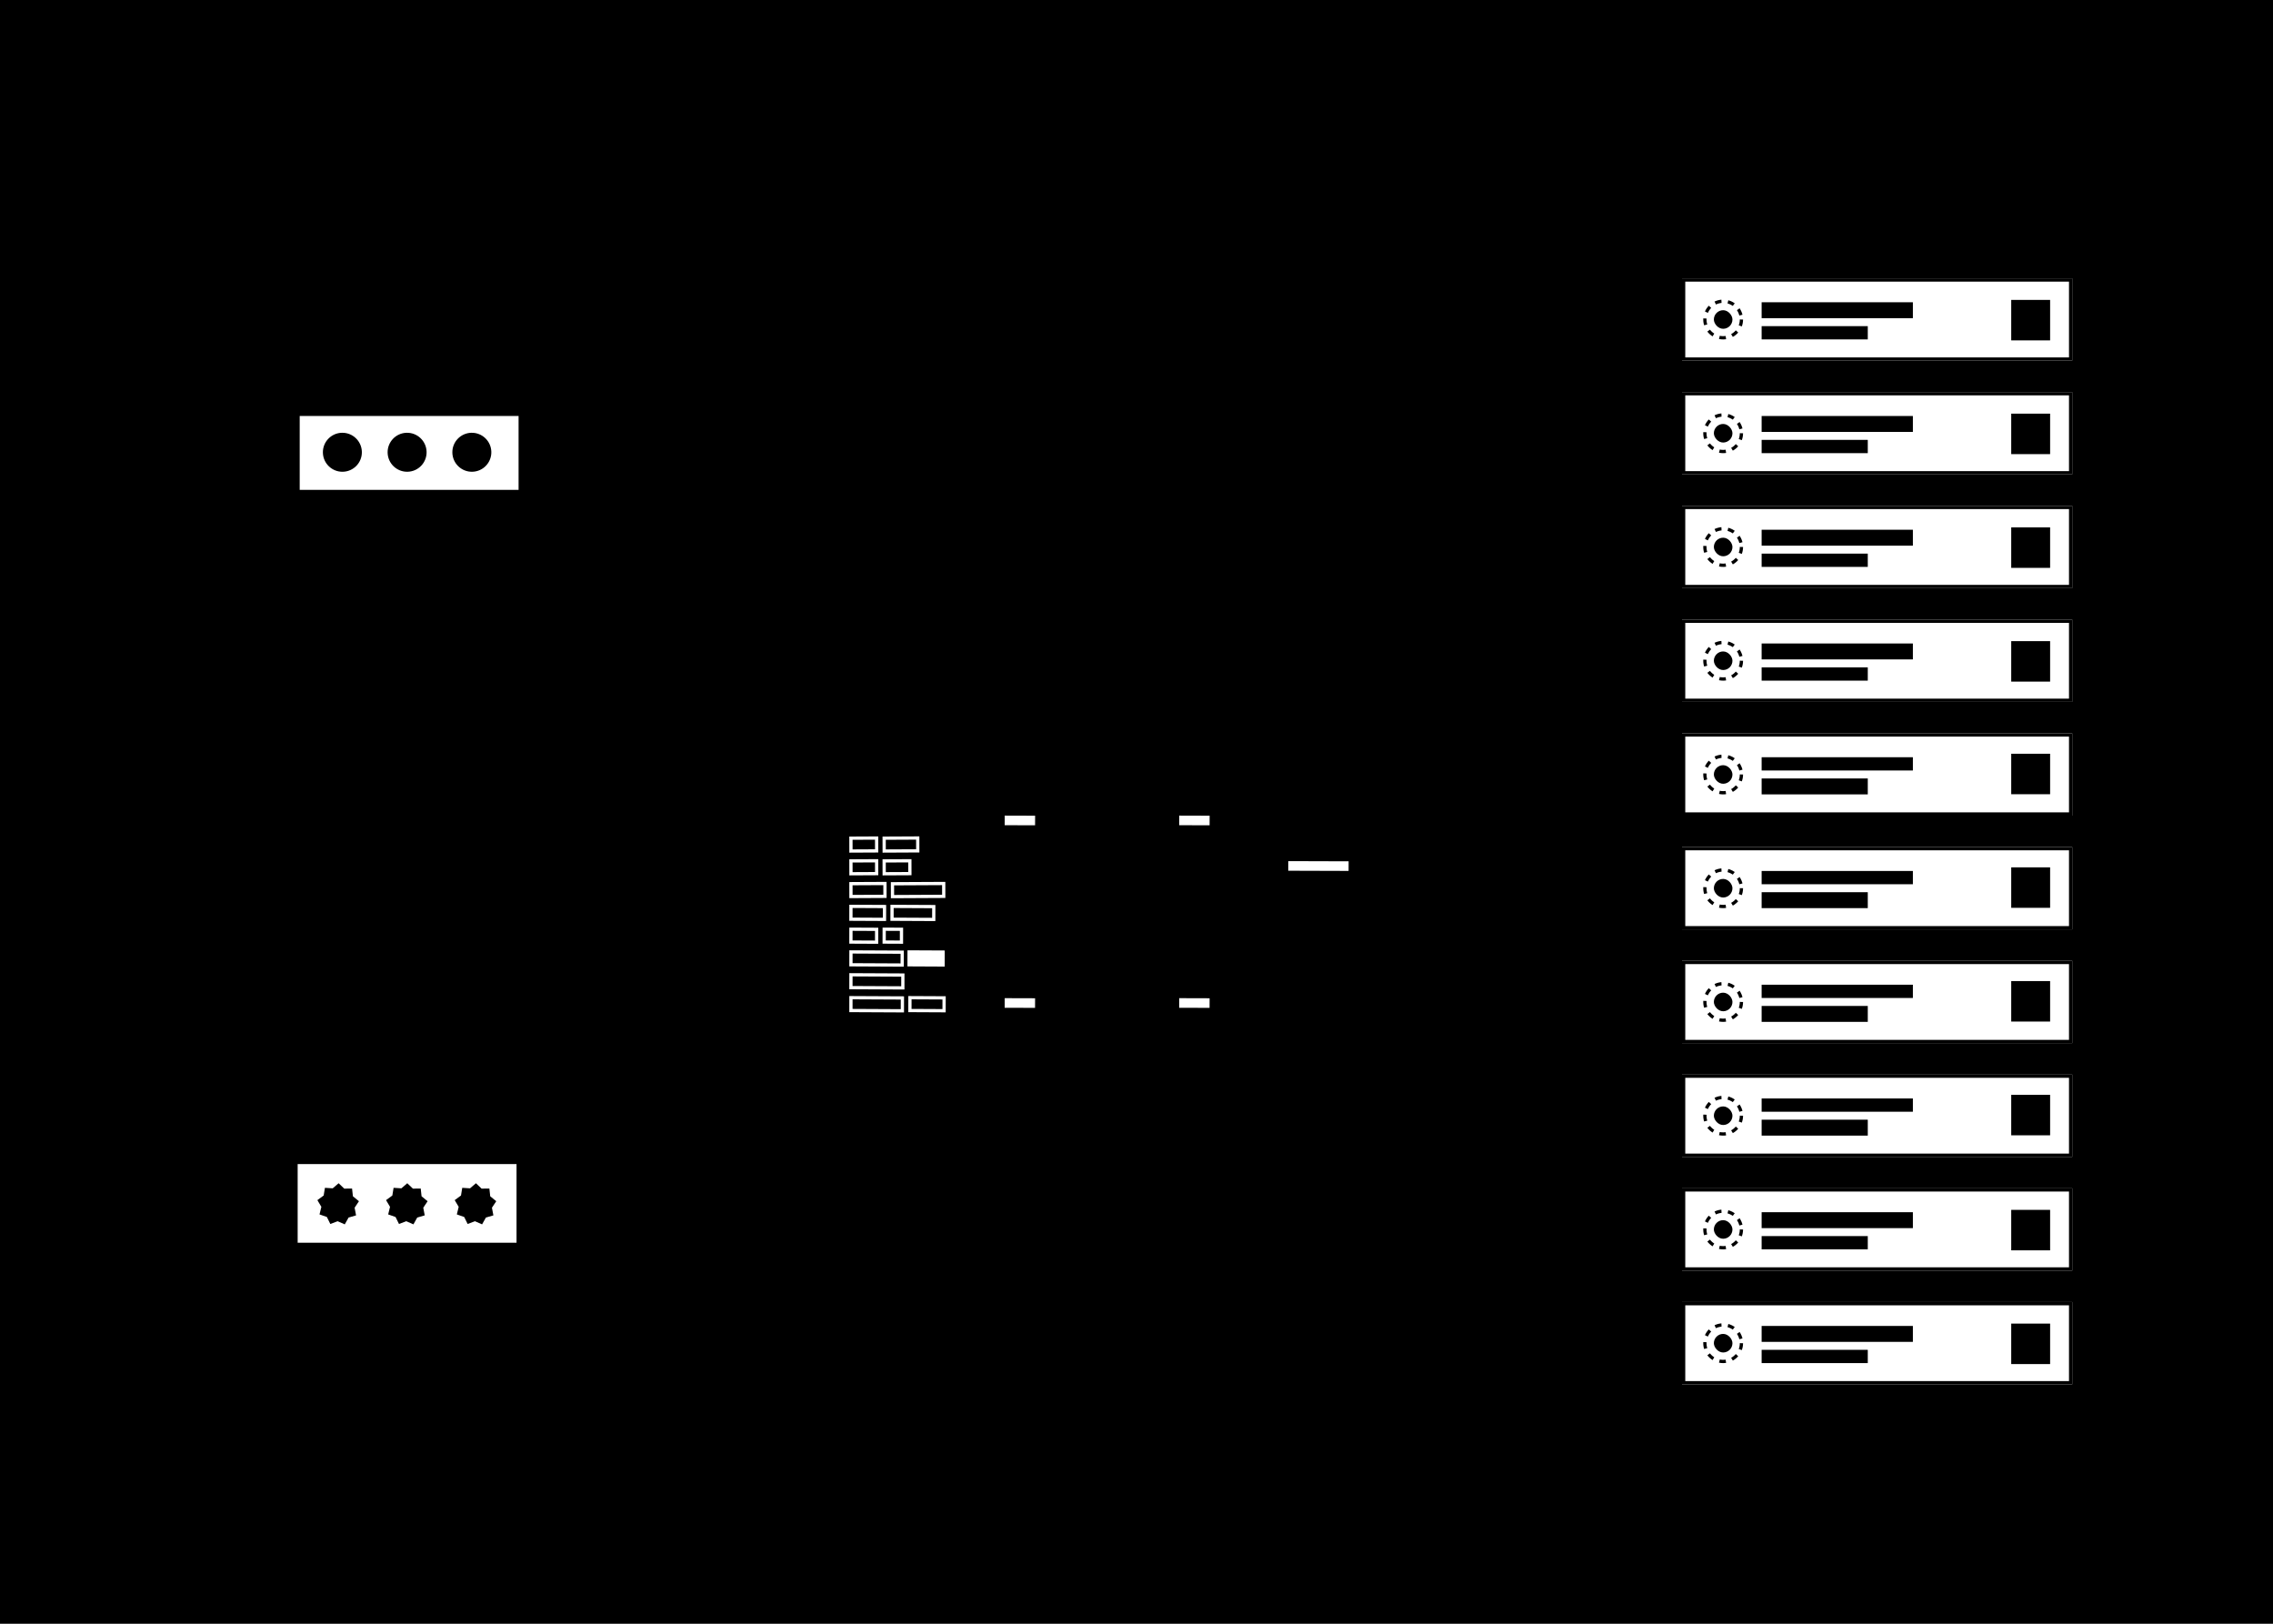 <svg xmlns="http://www.w3.org/2000/svg" width="700" height="500" viewBox="0 0 700 500" fill="none"><rect width="700" height="500" fill="#FCFBF9" style="fill:#FCFBF9;fill:color(display-p3 0.988 0.984 0.977);fill-opacity:1;"/><path d="M247.5 184.588H452.5V325.588H247.5V184.588Z" stroke="black" style="stroke:black;stroke-opacity:1;"/><rect width="206" height="14" transform="matrix(1 0 0 -1 247 198.088)" fill="#1E1E1E" style="fill:#1E1E1E;fill:color(display-p3 0.118 0.118 0.118);fill-opacity:1;"/><circle cx="271.705" cy="190.63" r="2.979" transform="rotate(-14.015 271.705 190.63)" fill="#5EBC84" style="fill:#5EBC84;fill:color(display-p3 0.369 0.737 0.518);fill-opacity:1;"/><circle cx="263.408" cy="190.63" r="2.979" transform="rotate(-14.015 263.408 190.63)" fill="#FFE900" style="fill:#FFE900;fill:color(display-p3 1 0.914 0);fill-opacity:1;"/><circle cx="255.096" cy="190.63" r="2.979" transform="rotate(-14.015 255.096 190.63)" fill="#FFA4EA" style="fill:#FFA4EA;fill:color(display-p3 1 0.643 0.918);fill-opacity:1;"/><rect width="5.131" height="52.722" transform="matrix(-0.003 -1 1 -0.003 257.281 210.429)" fill="black" style="fill:black;fill-opacity:1;"/><rect width="5.131" height="25.269" transform="matrix(-0.003 -1 1 -0.003 257.281 217.756)" fill="black" style="fill:black;fill-opacity:1;"/><rect x="257.766" y="223.963" width="37.273" height="92.25" stroke="black" style="stroke:black;stroke-opacity:1;"/><rect x="257.766" y="253.088" width="37.273" height="63.125" stroke="black" style="stroke:black;stroke-opacity:1;"/><rect x="302.723" y="223.963" width="140.277" height="92.25" fill="black" stroke="black" style="fill:black;fill-opacity:1;stroke:black;stroke-opacity:1;"/><rect x="0.498" y="-0.501" width="3.957" height="14.993" transform="matrix(-0.004 -1 1 -0.003 309.572 234.096)" fill="#D9D9D9" stroke="black" style="fill:#D9D9D9;fill:color(display-p3 0.851 0.851 0.851);fill-opacity:1;stroke:black;stroke-opacity:1;"/><rect x="0.498" y="-0.501" width="3.957" height="14.993" transform="matrix(-0.004 -1 1 -0.003 322.951 241.096)" fill="#5EBC84" stroke="black" style="fill:#5EBC84;fill:color(display-p3 0.369 0.737 0.518);fill-opacity:1;stroke:black;stroke-opacity:1;"/><rect x="0.498" y="-0.501" width="3.957" height="19.346" transform="matrix(-0.004 -1 1 -0.003 327.583 234.096)" fill="#BBFF6F" stroke="black" style="fill:#BBFF6F;fill:color(display-p3 0.733 1 0.435);fill-opacity:1;stroke:black;stroke-opacity:1;"/><rect x="0.498" y="-0.501" width="3.957" height="29.11" transform="matrix(-0.004 -1 1 -0.003 332.165 248.133)" fill="#FFE900" stroke="black" style="fill:#FFE900;fill:color(display-p3 1 0.914 0);fill-opacity:1;stroke:black;stroke-opacity:1;"/><rect x="0.498" y="-0.501" width="3.957" height="10.354" transform="matrix(-0.004 -1 1 -0.003 349.947 234.083)" fill="#4D9FFF" stroke="black" style="fill:#4D9FFF;fill:color(display-p3 0.304 0.624 1);fill-opacity:1;stroke:black;stroke-opacity:1;"/><rect x="0.498" y="-0.501" width="3.957" height="10.354" transform="matrix(-0.004 -1 1 -0.003 309.579 241.083)" fill="#FFE900" stroke="black" style="fill:#FFE900;fill:color(display-p3 1 0.914 0);fill-opacity:1;stroke:black;stroke-opacity:1;"/><rect x="0.498" y="-0.501" width="3.957" height="14.993" transform="matrix(-0.004 -1 1 -0.003 340.962 241.096)" fill="#D9D9D9" stroke="black" style="fill:#D9D9D9;fill:color(display-p3 0.851 0.851 0.851);fill-opacity:1;stroke:black;stroke-opacity:1;"/><rect x="0.498" y="-0.501" width="3.957" height="19.588" transform="matrix(-0.004 -1 1 -0.003 309.56 248.109)" fill="#D9D9D9" stroke="black" style="fill:#D9D9D9;fill:color(display-p3 0.851 0.851 0.851);fill-opacity:1;stroke:black;stroke-opacity:1;"/><rect width="2.541" height="18.843" transform="matrix(-0.003 -1 1 -0.003 261.562 230.361)" fill="black" style="fill:black;fill-opacity:1;"/><rect width="2.541" height="26.397" transform="matrix(-0.003 -1 1 -0.003 261.562 235.21)" fill="black" style="fill:black;fill-opacity:1;"/><rect width="2.541" height="14.592" transform="matrix(-0.003 -1 1 -0.004 261.559 240.037)" fill="black" style="fill:black;fill-opacity:1;"/><rect width="2.541" height="20.442" transform="matrix(-0.003 -1 1 -0.004 261.559 244.886)" fill="black" style="fill:black;fill-opacity:1;"/><rect x="-0.498" y="-0.501" width="3.957" height="14.994" transform="matrix(0.004 -1 -1 -0.003 359.135 254.149)" fill="#D9D9D9" stroke="black" style="fill:#D9D9D9;fill:color(display-p3 0.851 0.851 0.851);fill-opacity:1;stroke:black;stroke-opacity:1;"/><rect x="-0.498" y="-0.501" width="3.957" height="14.994" transform="matrix(0.004 -1 -1 -0.003 341.561 261.172)" fill="#5EBC84" stroke="black" style="fill:#5EBC84;fill:color(display-p3 0.369 0.737 0.518);fill-opacity:1;stroke:black;stroke-opacity:1;"/><rect x="-0.498" y="-0.501" width="3.957" height="19.346" transform="matrix(0.004 -1 -1 -0.003 341.127 254.149)" fill="#BBFF6F" stroke="black" style="fill:#BBFF6F;fill:color(display-p3 0.733 1 0.435);fill-opacity:1;stroke:black;stroke-opacity:1;"/><rect x="-0.498" y="-0.501" width="3.957" height="29.111" transform="matrix(0.004 -1 -1 -0.003 337.971 268.209)" fill="#5EBC84" stroke="black" style="fill:#5EBC84;fill:color(display-p3 0.369 0.737 0.518);fill-opacity:1;stroke:black;stroke-opacity:1;"/><rect x="-0.498" y="-0.501" width="3.957" height="10.354" transform="matrix(0.004 -1 -1 -0.003 318.764 254.136)" fill="white" stroke="black" style="fill:white;fill-opacity:1;stroke:black;stroke-opacity:1;"/><rect x="-0.498" y="-0.501" width="3.957" height="10.354" transform="matrix(0.004 -1 -1 -0.003 354.936 261.159)" fill="#4D9FFF" stroke="black" style="fill:#4D9FFF;fill:color(display-p3 0.304 0.624 1);fill-opacity:1;stroke:black;stroke-opacity:1;"/><rect x="-0.498" y="-0.501" width="3.957" height="14.994" transform="matrix(0.004 -1 -1 -0.003 323.549 261.172)" fill="#D9D9D9" stroke="black" style="fill:#D9D9D9;fill:color(display-p3 0.851 0.851 0.851);fill-opacity:1;stroke:black;stroke-opacity:1;"/><rect x="-0.498" y="-0.501" width="3.957" height="19.588" transform="matrix(0.004 -1 -1 -0.003 360.58 268.185)" fill="#FFA4EA" stroke="black" style="fill:#FFA4EA;fill:color(display-p3 1 0.643 0.918);fill-opacity:1;stroke:black;stroke-opacity:1;"/><rect x="-0.498" y="-0.501" width="3.957" height="29.227" transform="matrix(0.004 -1 -1 -0.003 337.971 282.297)" fill="#FFE900" stroke="black" style="fill:#FFE900;fill:color(display-p3 1 0.914 0);fill-opacity:1;stroke:black;stroke-opacity:1;"/><rect x="-0.498" y="-0.501" width="3.957" height="29.479" transform="matrix(0.004 -1 -1 -0.003 356.057 275.247)" fill="#4D9FFF" stroke="black" style="fill:#4D9FFF;fill:color(display-p3 0.304 0.624 1);fill-opacity:1;stroke:black;stroke-opacity:1;"/><rect x="-0.498" y="-0.501" width="3.957" height="15.055" transform="matrix(0.004 -1 -1 -0.003 323.561 275.26)" fill="#D9D9D9" stroke="black" style="fill:#D9D9D9;fill:color(display-p3 0.851 0.851 0.851);fill-opacity:1;stroke:black;stroke-opacity:1;"/><rect x="-0.498" y="-0.501" width="3.957" height="19.668" transform="matrix(0.004 -1 -1 -0.003 360.659 282.273)" fill="#D9D9D9" stroke="black" style="fill:#D9D9D9;fill:color(display-p3 0.851 0.851 0.851);fill-opacity:1;stroke:black;stroke-opacity:1;"/><rect x="0.498" y="-0.501" width="3.957" height="14.993" transform="matrix(-0.004 -1 1 -0.003 309.568 290.315)" fill="#D9D9D9" stroke="black" style="fill:#D9D9D9;fill:color(display-p3 0.851 0.851 0.851);fill-opacity:1;stroke:black;stroke-opacity:1;"/><rect x="0.498" y="-0.501" width="3.957" height="14.993" transform="matrix(-0.004 -1 1 -0.003 322.943 297.315)" fill="#5EBC84" stroke="black" style="fill:#5EBC84;fill:color(display-p3 0.369 0.737 0.518);fill-opacity:1;stroke:black;stroke-opacity:1;"/><rect x="0.498" y="-0.501" width="3.957" height="19.346" transform="matrix(-0.004 -1 1 -0.003 327.579 290.315)" fill="#BBFF6F" stroke="black" style="fill:#BBFF6F;fill:color(display-p3 0.733 1 0.435);fill-opacity:1;stroke:black;stroke-opacity:1;"/><rect x="0.498" y="-0.501" width="3.957" height="29.11" transform="matrix(-0.004 -1 1 -0.003 332.158 304.352)" fill="#FFE900" stroke="black" style="fill:#FFE900;fill:color(display-p3 1 0.914 0);fill-opacity:1;stroke:black;stroke-opacity:1;"/><rect x="0.498" y="-0.501" width="3.957" height="10.354" transform="matrix(-0.004 -1 1 -0.003 349.943 290.302)" fill="#4D9FFF" stroke="black" style="fill:#4D9FFF;fill:color(display-p3 0.304 0.624 1);fill-opacity:1;stroke:black;stroke-opacity:1;"/><rect x="0.498" y="-0.501" width="3.957" height="10.354" transform="matrix(-0.004 -1 1 -0.003 309.572 297.302)" fill="#FFE900" stroke="black" style="fill:#FFE900;fill:color(display-p3 1 0.914 0);fill-opacity:1;stroke:black;stroke-opacity:1;"/><rect x="0.498" y="-0.501" width="3.957" height="14.993" transform="matrix(-0.004 -1 1 -0.003 340.954 297.315)" fill="#D9D9D9" stroke="black" style="fill:#D9D9D9;fill:color(display-p3 0.851 0.851 0.851);fill-opacity:1;stroke:black;stroke-opacity:1;"/><rect x="0.498" y="-0.501" width="3.957" height="19.588" transform="matrix(-0.004 -1 1 -0.003 309.552 304.328)" fill="#D9D9D9" stroke="black" style="fill:#D9D9D9;fill:color(display-p3 0.851 0.851 0.851);fill-opacity:1;stroke:black;stroke-opacity:1;"/><rect x="-0.498" y="-0.501" width="3.957" height="14.994" transform="matrix(0.004 -1 -1 -0.003 359.127 310.367)" fill="#D9D9D9" stroke="black" style="fill:#D9D9D9;fill:color(display-p3 0.851 0.851 0.851);fill-opacity:1;stroke:black;stroke-opacity:1;"/><rect x="-0.498" y="-0.501" width="3.957" height="19.346" transform="matrix(0.004 -1 -1 -0.003 341.119 310.367)" fill="#BBFF6F" stroke="black" style="fill:#BBFF6F;fill:color(display-p3 0.733 1 0.435);fill-opacity:1;stroke:black;stroke-opacity:1;"/><rect x="-0.498" y="-0.501" width="3.957" height="10.354" transform="matrix(0.004 -1 -1 -0.003 318.756 310.355)" fill="white" stroke="black" style="fill:white;fill-opacity:1;stroke:black;stroke-opacity:1;"/><rect x="0.498" y="-0.501" width="3.957" height="14.993" transform="matrix(-0.004 -1 1 -0.003 363.318 234.096)" fill="#D9D9D9" stroke="black" style="fill:#D9D9D9;fill:color(display-p3 0.851 0.851 0.851);fill-opacity:1;stroke:black;stroke-opacity:1;"/><rect x="0.498" y="-0.501" width="3.957" height="14.993" transform="matrix(-0.004 -1 1 -0.003 372.345 241.096)" fill="#5EBC84" stroke="black" style="fill:#5EBC84;fill:color(display-p3 0.369 0.737 0.518);fill-opacity:1;stroke:black;stroke-opacity:1;"/><rect x="0.498" y="-0.501" width="3.957" height="19.346" transform="matrix(-0.004 -1 1 -0.003 381.329 234.096)" fill="#BBFF6F" stroke="black" style="fill:#BBFF6F;fill:color(display-p3 0.733 1 0.435);fill-opacity:1;stroke:black;stroke-opacity:1;"/><rect x="0.498" y="-0.501" width="3.957" height="29.11" transform="matrix(-0.004 -1 1 -0.003 386.9 248.133)" fill="#FFE900" stroke="black" style="fill:#FFE900;fill:color(display-p3 1 0.914 0);fill-opacity:1;stroke:black;stroke-opacity:1;"/><rect x="0.498" y="-0.501" width="3.957" height="24.449" transform="matrix(-0.004 -1 1 -0.003 403.693 234.083)" fill="#4D9FFF" stroke="black" style="fill:#4D9FFF;fill:color(display-p3 0.304 0.624 1);fill-opacity:1;stroke:black;stroke-opacity:1;"/><rect x="0.498" y="-0.501" width="3.957" height="10.354" transform="matrix(-0.004 -1 1 -0.003 358.974 241.083)" fill="#FFE900" stroke="black" style="fill:#FFE900;fill:color(display-p3 1 0.914 0);fill-opacity:1;stroke:black;stroke-opacity:1;"/><rect x="0.498" y="-0.501" width="3.957" height="14.993" transform="matrix(-0.004 -1 1 -0.003 390.357 241.096)" fill="#D9D9D9" stroke="black" style="fill:#D9D9D9;fill:color(display-p3 0.851 0.851 0.851);fill-opacity:1;stroke:black;stroke-opacity:1;"/><rect x="0.498" y="-0.501" width="3.957" height="19.588" transform="matrix(-0.004 -1 1 -0.003 364.294 248.109)" fill="#D9D9D9" stroke="black" style="fill:#D9D9D9;fill:color(display-p3 0.851 0.851 0.851);fill-opacity:1;stroke:black;stroke-opacity:1;"/><rect x="-0.498" y="-0.501" width="3.957" height="23.845" transform="matrix(0.004 -1 -1 -0.003 421.733 254.172)" fill="#FFA4EA" stroke="black" style="fill:#FFA4EA;fill:color(display-p3 1 0.643 0.918);fill-opacity:1;stroke:black;stroke-opacity:1;"/><rect x="-0.498" y="-0.501" width="3.957" height="14.994" transform="matrix(0.004 -1 -1 -0.003 390.955 261.172)" fill="#5EBC84" stroke="black" style="fill:#5EBC84;fill:color(display-p3 0.369 0.737 0.518);fill-opacity:1;stroke:black;stroke-opacity:1;"/><rect x="-0.498" y="-0.501" width="3.957" height="19.346" transform="matrix(0.004 -1 -1 -0.003 394.873 254.149)" fill="#BBFF6F" stroke="black" style="fill:#BBFF6F;fill:color(display-p3 0.733 1 0.435);fill-opacity:1;stroke:black;stroke-opacity:1;"/><rect x="-0.498" y="-0.501" width="3.957" height="29.111" transform="matrix(0.004 -1 -1 -0.003 392.705 268.209)" fill="#5EBC84" stroke="black" style="fill:#5EBC84;fill:color(display-p3 0.369 0.737 0.518);fill-opacity:1;stroke:black;stroke-opacity:1;"/><rect x="-0.498" y="-0.501" width="3.957" height="10.354" transform="matrix(0.004 -1 -1 -0.003 372.51 254.136)" fill="white" stroke="black" style="fill:white;fill-opacity:1;stroke:black;stroke-opacity:1;"/><rect x="-0.498" y="-0.501" width="3.957" height="10.354" transform="matrix(0.004 -1 -1 -0.003 404.33 261.159)" fill="#4D9FFF" stroke="black" style="fill:#4D9FFF;fill:color(display-p3 0.304 0.624 1);fill-opacity:1;stroke:black;stroke-opacity:1;"/><rect x="-0.498" y="-0.501" width="3.957" height="14.994" transform="matrix(0.004 -1 -1 -0.003 372.944 261.172)" fill="#D9D9D9" stroke="black" style="fill:#D9D9D9;fill:color(display-p3 0.851 0.851 0.851);fill-opacity:1;stroke:black;stroke-opacity:1;"/><rect x="-0.498" y="-0.501" width="3.957" height="19.588" transform="matrix(0.004 -1 -1 -0.003 415.315 268.185)" fill="white" stroke="black" style="fill:white;fill-opacity:1;stroke:black;stroke-opacity:1;"/><rect x="-0.498" y="-0.501" width="3.957" height="29.227" transform="matrix(0.004 -1 -1 -0.003 392.905 282.297)" fill="#FFE900" stroke="black" style="fill:#FFE900;fill:color(display-p3 1 0.914 0);fill-opacity:1;stroke:black;stroke-opacity:1;"/><rect x="-0.498" y="-0.501" width="3.957" height="29.479" transform="matrix(0.004 -1 -1 -0.003 406.627 275.247)" fill="#4D9FFF" stroke="black" style="fill:#4D9FFF;fill:color(display-p3 0.304 0.624 1);fill-opacity:1;stroke:black;stroke-opacity:1;"/><rect x="-0.498" y="-0.501" width="3.957" height="15.055" transform="matrix(0.004 -1 -1 -0.003 374.131 275.26)" fill="#D9D9D9" stroke="black" style="fill:#D9D9D9;fill:color(display-p3 0.851 0.851 0.851);fill-opacity:1;stroke:black;stroke-opacity:1;"/><rect x="-0.498" y="-0.501" width="3.957" height="19.668" transform="matrix(0.004 -1 -1 -0.003 415.592 282.273)" fill="#D9D9D9" stroke="black" style="fill:#D9D9D9;fill:color(display-p3 0.851 0.851 0.851);fill-opacity:1;stroke:black;stroke-opacity:1;"/><rect x="0.499" y="-0.502" width="3.957" height="7.914" transform="matrix(-0.002 -1 1 -0.005 262.565 262.552)" fill="#D9D9D9" stroke="white" style="fill:#D9D9D9;fill:color(display-p3 0.851 0.851 0.851);fill-opacity:1;stroke:white;stroke-opacity:1;"/><rect x="0.499" y="-0.502" width="3.957" height="7.914" transform="matrix(-0.002 -1 1 -0.005 262.565 269.552)" fill="#5EBC84" stroke="white" style="fill:#5EBC84;fill:color(display-p3 0.369 0.737 0.518);fill-opacity:1;stroke:white;stroke-opacity:1;"/><rect x="0.499" y="-0.502" width="3.957" height="10.339" transform="matrix(-0.002 -1 1 -0.005 272.799 262.552)" fill="#BBFF6F" stroke="white" style="fill:#BBFF6F;fill:color(display-p3 0.733 1 0.435);fill-opacity:1;stroke:white;stroke-opacity:1;"/><rect x="0.499" y="-0.502" width="3.957" height="15.781" transform="matrix(-0.002 -1 1 -0.005 275.358 276.589)" fill="#FFE900" stroke="white" style="fill:#FFE900;fill:color(display-p3 1 0.914 0);fill-opacity:1;stroke:white;stroke-opacity:1;"/><rect x="0.499" y="-0.502" width="3.957" height="7.914" transform="matrix(-0.002 -1 1 -0.005 272.799 269.552)" fill="#D9D9D9" stroke="white" style="fill:#D9D9D9;fill:color(display-p3 0.851 0.851 0.851);fill-opacity:1;stroke:white;stroke-opacity:1;"/><rect x="0.499" y="-0.502" width="3.957" height="10.474" transform="matrix(-0.002 -1 1 -0.005 262.565 276.565)" fill="#D9D9D9" stroke="white" style="fill:#D9D9D9;fill:color(display-p3 0.851 0.851 0.851);fill-opacity:1;stroke:white;stroke-opacity:1;"/><rect x="-0.499" y="-0.502" width="3.957" height="12.847" transform="matrix(0.002 -1 -1 -0.005 287.058 282.626)" fill="#FFA4EA" stroke="white" style="fill:#FFA4EA;fill:color(display-p3 1 0.643 0.918);fill-opacity:1;stroke:white;stroke-opacity:1;"/><rect x="-0.499" y="-0.502" width="3.957" height="7.914" transform="matrix(0.002 -1 -1 -0.005 269.464 289.626)" fill="#5EBC84" stroke="white" style="fill:#5EBC84;fill:color(display-p3 0.369 0.737 0.518);fill-opacity:1;stroke:white;stroke-opacity:1;"/><rect x="-0.499" y="-0.502" width="3.957" height="10.34" transform="matrix(0.002 -1 -1 -0.005 271.89 282.603)" fill="#BBFF6F" stroke="white" style="fill:#BBFF6F;fill:color(display-p3 0.733 1 0.435);fill-opacity:1;stroke:white;stroke-opacity:1;"/><rect x="-0.499" y="-0.502" width="3.957" height="15.782" transform="matrix(0.002 -1 -1 -0.005 277.336 296.663)" fill="#5EBC84" stroke="white" style="fill:#5EBC84;fill:color(display-p3 0.369 0.737 0.518);fill-opacity:1;stroke:white;stroke-opacity:1;"/><rect x="-0.499" y="-0.502" width="3.957" height="5.328" transform="matrix(0.002 -1 -1 -0.005 277.117 289.613)" fill="#4D9FFF" stroke="white" style="fill:#4D9FFF;fill:color(display-p3 0.304 0.624 1);fill-opacity:1;stroke:white;stroke-opacity:1;"/><rect x="-0.499" y="-0.502" width="3.957" height="10.475" transform="matrix(0.002 -1 -1 -0.005 289.933 296.639)" fill="white" stroke="white" style="fill:white;fill-opacity:1;stroke:white;stroke-opacity:1;"/><rect x="-0.499" y="-0.502" width="3.957" height="15.847" transform="matrix(0.002 -1 -1 -0.005 277.398 310.751)" fill="#FFE900" stroke="white" style="fill:#FFE900;fill:color(display-p3 1 0.914 0);fill-opacity:1;stroke:white;stroke-opacity:1;"/><rect x="-0.499" y="-0.502" width="3.957" height="15.987" transform="matrix(0.002 -1 -1 -0.005 277.539 303.701)" fill="#4D9FFF" stroke="white" style="fill:#4D9FFF;fill:color(display-p3 0.304 0.624 1);fill-opacity:1;stroke:white;stroke-opacity:1;"/><rect x="-0.499" y="-0.502" width="3.957" height="10.519" transform="matrix(0.002 -1 -1 -0.005 290.238 310.727)" fill="#D9D9D9" stroke="white" style="fill:#D9D9D9;fill:color(display-p3 0.851 0.851 0.851);fill-opacity:1;stroke:white;stroke-opacity:1;"/><rect x="0.498" y="-0.501" width="3.957" height="14.993" transform="matrix(-0.004 -1 1 -0.003 363.314 290.315)" fill="#D9D9D9" stroke="black" style="fill:#D9D9D9;fill:color(display-p3 0.851 0.851 0.851);fill-opacity:1;stroke:black;stroke-opacity:1;"/><rect x="0.498" y="-0.501" width="3.957" height="14.993" transform="matrix(-0.004 -1 1 -0.003 372.337 297.315)" fill="#5EBC84" stroke="black" style="fill:#5EBC84;fill:color(display-p3 0.369 0.737 0.518);fill-opacity:1;stroke:black;stroke-opacity:1;"/><rect x="0.498" y="-0.501" width="3.957" height="19.346" transform="matrix(-0.004 -1 1 -0.003 381.326 290.315)" fill="#BBFF6F" stroke="black" style="fill:#BBFF6F;fill:color(display-p3 0.733 1 0.435);fill-opacity:1;stroke:black;stroke-opacity:1;"/><rect x="0.498" y="-0.501" width="3.957" height="29.11" transform="matrix(-0.004 -1 1 -0.003 386.892 304.352)" fill="#FFE900" stroke="black" style="fill:#FFE900;fill:color(display-p3 1 0.914 0);fill-opacity:1;stroke:black;stroke-opacity:1;"/><rect x="0.498" y="-0.501" width="3.957" height="18.454" transform="matrix(-0.004 -1 1 -0.003 403.689 290.302)" fill="#4D9FFF" stroke="black" style="fill:#4D9FFF;fill:color(display-p3 0.304 0.624 1);fill-opacity:1;stroke:black;stroke-opacity:1;"/><rect x="0.498" y="-0.501" width="3.957" height="10.354" transform="matrix(-0.004 -1 1 -0.003 358.966 297.302)" fill="#FFE900" stroke="black" style="fill:#FFE900;fill:color(display-p3 1 0.914 0);fill-opacity:1;stroke:black;stroke-opacity:1;"/><rect x="0.498" y="-0.501" width="3.957" height="14.993" transform="matrix(-0.004 -1 1 -0.003 390.349 297.315)" fill="#D9D9D9" stroke="black" style="fill:#D9D9D9;fill:color(display-p3 0.851 0.851 0.851);fill-opacity:1;stroke:black;stroke-opacity:1;"/><rect x="0.498" y="-0.501" width="3.957" height="19.588" transform="matrix(-0.004 -1 1 -0.003 364.286 304.328)" fill="#FFA4EA" stroke="black" style="fill:#FFA4EA;fill:color(display-p3 1 0.643 0.918);fill-opacity:1;stroke:black;stroke-opacity:1;"/><rect x="-0.498" y="-0.501" width="3.957" height="29.09" transform="matrix(0.004 -1 -1 -0.003 426.971 310.404)" fill="#D9D9D9" stroke="black" style="fill:#D9D9D9;fill:color(display-p3 0.851 0.851 0.851);fill-opacity:1;stroke:black;stroke-opacity:1;"/><rect x="-0.498" y="-0.501" width="3.957" height="19.346" transform="matrix(0.004 -1 -1 -0.003 394.866 310.367)" fill="#BBFF6F" stroke="black" style="fill:#BBFF6F;fill:color(display-p3 0.733 1 0.435);fill-opacity:1;stroke:black;stroke-opacity:1;"/><rect x="-0.498" y="-0.501" width="3.957" height="10.354" transform="matrix(0.004 -1 -1 -0.003 372.502 310.355)" fill="white" stroke="black" style="fill:white;fill-opacity:1;stroke:black;stroke-opacity:1;"/><rect x="431.992" y="207.029" width="6.649" height="6.649" rx="3.324" fill="#BBFF6F" style="fill:#BBFF6F;fill:color(display-p3 0.733 1 0.435);fill-opacity:1;"/><circle cx="435.316" cy="210.354" r="6.828" stroke="black" style="stroke:black;stroke-opacity:1;" stroke-dasharray="3.13 3.13"/><rect x="279.375" y="356.191" width="141.252" height="104.728" stroke="black" style="stroke:black;stroke-opacity:1;"/><rect width="56.562" height="5.275" transform="matrix(1 0 0 -1 290.406 372.5)" fill="#1E1E1E" style="fill:#1E1E1E;fill:color(display-p3 0.118 0.118 0.118);fill-opacity:1;"/><circle cx="299.887" cy="369.723" r="1.137" transform="rotate(-14.015 299.887 369.723)" fill="#5EBC84" style="fill:#5EBC84;fill:color(display-p3 0.369 0.737 0.518);fill-opacity:1;"/><circle cx="296.715" cy="369.723" r="1.137" transform="rotate(-14.015 296.715 369.723)" fill="#FFE900" style="fill:#FFE900;fill:color(display-p3 1 0.914 0);fill-opacity:1;"/><circle cx="293.539" cy="369.723" r="1.137" transform="rotate(-14.015 293.539 369.723)" fill="#FFA4EA" style="fill:#FFA4EA;fill:color(display-p3 1 0.643 0.918);fill-opacity:1;"/><rect x="290.906" y="367.725" width="55.562" height="36.806" stroke="black" style="stroke:black;stroke-opacity:1;"/><rect width="56.562" height="5.275" transform="matrix(1 0 0 -1 352.562 372.5)" fill="#1E1E1E" style="fill:#1E1E1E;fill:color(display-p3 0.118 0.118 0.118);fill-opacity:1;"/><circle cx="362.043" cy="369.723" r="1.137" transform="rotate(-14.015 362.043 369.723)" fill="#5EBC84" style="fill:#5EBC84;fill:color(display-p3 0.369 0.737 0.518);fill-opacity:1;"/><circle cx="358.871" cy="369.723" r="1.137" transform="rotate(-14.015 358.871 369.723)" fill="#FFE900" style="fill:#FFE900;fill:color(display-p3 1 0.914 0);fill-opacity:1;"/><circle cx="355.695" cy="369.723" r="1.137" transform="rotate(-14.015 355.695 369.723)" fill="#FFA4EA" style="fill:#FFA4EA;fill:color(display-p3 1 0.643 0.918);fill-opacity:1;"/><rect x="353.062" y="367.725" width="55.562" height="36.806" stroke="black" style="stroke:black;stroke-opacity:1;"/><rect width="56.562" height="5.275" transform="matrix(1 0 0 -1 290.406 416.714)" fill="#1E1E1E" style="fill:#1E1E1E;fill:color(display-p3 0.118 0.118 0.118);fill-opacity:1;"/><circle cx="299.887" cy="413.937" r="1.137" transform="rotate(-14.015 299.887 413.937)" fill="#5EBC84" style="fill:#5EBC84;fill:color(display-p3 0.369 0.737 0.518);fill-opacity:1;"/><circle cx="296.715" cy="413.937" r="1.137" transform="rotate(-14.015 296.715 413.937)" fill="#FFE900" style="fill:#FFE900;fill:color(display-p3 1 0.914 0);fill-opacity:1;"/><circle cx="293.539" cy="413.937" r="1.137" transform="rotate(-14.015 293.539 413.937)" fill="#FFA4EA" style="fill:#FFA4EA;fill:color(display-p3 1 0.643 0.918);fill-opacity:1;"/><rect x="290.906" y="411.938" width="55.562" height="36.806" stroke="black" style="stroke:black;stroke-opacity:1;"/><rect width="56.562" height="5.275" transform="matrix(1 0 0 -1 352.562 416.714)" fill="#1E1E1E" style="fill:#1E1E1E;fill:color(display-p3 0.118 0.118 0.118);fill-opacity:1;"/><circle cx="362.043" cy="413.937" r="1.137" transform="rotate(-14.015 362.043 413.937)" fill="#5EBC84" style="fill:#5EBC84;fill:color(display-p3 0.369 0.737 0.518);fill-opacity:1;"/><circle cx="358.871" cy="413.937" r="1.137" transform="rotate(-14.015 358.871 413.937)" fill="#FFE900" style="fill:#FFE900;fill:color(display-p3 1 0.914 0);fill-opacity:1;"/><circle cx="355.695" cy="413.937" r="1.137" transform="rotate(-14.015 355.695 413.937)" fill="#FFA4EA" style="fill:#FFA4EA;fill:color(display-p3 1 0.643 0.918);fill-opacity:1;"/><rect x="353.062" y="411.938" width="55.562" height="36.806" stroke="black" style="stroke:black;stroke-opacity:1;"/><path d="M380.869 423.613L389.846 439.161H371.893L380.869 423.613Z" fill="#BBFF6F" style="fill:#BBFF6F;fill:color(display-p3 0.733 1 0.435);fill-opacity:1;"/><rect x="310.273" y="423.613" width="17.457" height="17.457" rx="5.626" fill="#FFE900" style="fill:#FFE900;fill:color(display-p3 1 0.914 0);fill-opacity:1;"/><rect x="318.398" y="397.572" width="13.303" height="13.303" transform="rotate(-135 318.398 397.572)" fill="#FFA4EA" style="fill:#FFA4EA;fill:color(display-p3 1 0.643 0.918);fill-opacity:1;"/><path d="M380.608 378.759L383.198 381.108L386.692 380.973L387.165 384.437L389.928 386.579L388.064 389.537L388.804 392.955L385.475 394.022L383.845 397.116L380.608 395.794L377.372 397.116L375.742 394.022L372.412 392.955L373.152 389.537L371.288 386.579L374.052 384.437L374.525 380.973L378.019 381.108L380.608 378.759Z" fill="#5EBC84" style="fill:#5EBC84;fill:color(display-p3 0.369 0.737 0.518);fill-opacity:1;"/><rect x="518.5" y="215.627" width="24.333" height="119.175" transform="rotate(-90 518.5 215.627)" stroke="white" style="stroke:white;stroke-opacity:1;"/><rect x="542.52" y="209.59" width="4.086" height="32.688" transform="rotate(-90 542.52 209.59)" fill="white" style="fill:white;fill-opacity:1;"/><rect x="542.52" y="203.053" width="4.903" height="46.58" transform="rotate(-90 542.52 203.053)" fill="white" style="fill:white;fill-opacity:1;"/><rect x="527.809" y="200.601" width="5.72" height="5.72" rx="2.86" fill="#FFA4EA" style="fill:#FFA4EA;fill:color(display-p3 1 0.643 0.918);fill-opacity:1;"/><circle cx="530.668" cy="203.462" r="5.629" stroke="white" style="stroke:white;stroke-opacity:1;" stroke-dasharray="2 2"/><rect x="619.383" y="197.427" width="11.978" height="12.463" fill="#FFA4EA" style="fill:#FFA4EA;fill:color(display-p3 1 0.643 0.918);fill-opacity:1;"/><rect x="518.5" y="215.627" width="24.333" height="119.175" transform="rotate(-90 518.5 215.627)" fill="white" stroke="#D9D9D9" style="fill:white;fill-opacity:1;stroke:#D9D9D9;stroke:color(display-p3 0.851 0.851 0.851);stroke-opacity:1;"/><rect x="542.52" y="209.59" width="4.086" height="32.688" transform="rotate(-90 542.52 209.59)" fill="#D9D9D9" style="fill:#D9D9D9;fill:color(display-p3 0.851 0.851 0.851);fill-opacity:1;"/><rect x="542.52" y="203.053" width="4.903" height="46.58" transform="rotate(-90 542.52 203.053)" fill="#D9D9D9" style="fill:#D9D9D9;fill:color(display-p3 0.851 0.851 0.851);fill-opacity:1;"/><rect x="527.809" y="200.601" width="5.72" height="5.72" rx="2.86" fill="#D9D9D9" style="fill:#D9D9D9;fill:color(display-p3 0.851 0.851 0.851);fill-opacity:1;"/><circle cx="530.668" cy="203.462" r="5.629" stroke="#D9D9D9" style="stroke:#D9D9D9;stroke:color(display-p3 0.851 0.851 0.851);stroke-opacity:1;" stroke-dasharray="2 2"/><rect x="619.383" y="197.427" width="11.978" height="12.463" fill="#D9D9D9" style="fill:#D9D9D9;fill:color(display-p3 0.851 0.851 0.851);fill-opacity:1;"/><rect x="518.5" y="145.576" width="24.333" height="119.175" transform="rotate(-90 518.5 145.576)" stroke="white" style="stroke:white;stroke-opacity:1;"/><rect x="542.52" y="139.539" width="4.086" height="32.688" transform="rotate(-90 542.52 139.539)" fill="white" style="fill:white;fill-opacity:1;"/><rect x="542.52" y="133.002" width="4.903" height="46.58" transform="rotate(-90 542.52 133.002)" fill="white" style="fill:white;fill-opacity:1;"/><rect x="527.809" y="130.55" width="5.72" height="5.72" rx="2.86" fill="#FFA4EA" style="fill:#FFA4EA;fill:color(display-p3 1 0.643 0.918);fill-opacity:1;"/><circle cx="530.668" cy="133.411" r="5.629" stroke="white" style="stroke:white;stroke-opacity:1;" stroke-dasharray="2 2"/><rect x="619.383" y="127.376" width="11.978" height="12.463" fill="#FFA4EA" style="fill:#FFA4EA;fill:color(display-p3 1 0.643 0.918);fill-opacity:1;"/><rect x="518.5" y="145.576" width="24.333" height="119.175" transform="rotate(-90 518.5 145.576)" fill="white" stroke="#D9D9D9" style="fill:white;fill-opacity:1;stroke:#D9D9D9;stroke:color(display-p3 0.851 0.851 0.851);stroke-opacity:1;"/><rect x="542.52" y="139.539" width="4.086" height="32.688" transform="rotate(-90 542.52 139.539)" fill="#D9D9D9" style="fill:#D9D9D9;fill:color(display-p3 0.851 0.851 0.851);fill-opacity:1;"/><rect x="542.52" y="133.002" width="4.903" height="46.58" transform="rotate(-90 542.52 133.002)" fill="#D9D9D9" style="fill:#D9D9D9;fill:color(display-p3 0.851 0.851 0.851);fill-opacity:1;"/><rect x="527.809" y="130.55" width="5.72" height="5.72" rx="2.86" fill="#D9D9D9" style="fill:#D9D9D9;fill:color(display-p3 0.851 0.851 0.851);fill-opacity:1;"/><circle cx="530.668" cy="133.411" r="5.629" stroke="#D9D9D9" style="stroke:#D9D9D9;stroke:color(display-p3 0.851 0.851 0.851);stroke-opacity:1;" stroke-dasharray="2 2"/><rect x="619.383" y="127.376" width="11.978" height="12.463" fill="#D9D9D9" style="fill:#D9D9D9;fill:color(display-p3 0.851 0.851 0.851);fill-opacity:1;"/><rect x="518.5" y="110.552" width="24.333" height="119.175" transform="rotate(-90 518.5 110.552)" stroke="white" style="stroke:white;stroke-opacity:1;"/><rect x="542.52" y="104.515" width="4.086" height="32.688" transform="rotate(-90 542.52 104.515)" fill="white" style="fill:white;fill-opacity:1;"/><rect x="542.52" y="97.978" width="4.903" height="46.58" transform="rotate(-90 542.52 97.978)" fill="white" style="fill:white;fill-opacity:1;"/><rect x="527.809" y="95.525" width="5.72" height="5.72" rx="2.86" fill="#FFA4EA" style="fill:#FFA4EA;fill:color(display-p3 1 0.643 0.918);fill-opacity:1;"/><circle cx="530.668" cy="98.387" r="5.629" stroke="white" style="stroke:white;stroke-opacity:1;" stroke-dasharray="2 2"/><rect x="619.383" y="92.352" width="11.978" height="12.463" fill="#FFA4EA" style="fill:#FFA4EA;fill:color(display-p3 1 0.643 0.918);fill-opacity:1;"/><rect x="518.5" y="110.552" width="24.333" height="119.175" transform="rotate(-90 518.5 110.552)" fill="white" stroke="#D9D9D9" style="fill:white;fill-opacity:1;stroke:#D9D9D9;stroke:color(display-p3 0.851 0.851 0.851);stroke-opacity:1;"/><rect x="542.52" y="104.515" width="4.086" height="32.688" transform="rotate(-90 542.52 104.515)" fill="#D9D9D9" style="fill:#D9D9D9;fill:color(display-p3 0.851 0.851 0.851);fill-opacity:1;"/><rect x="542.52" y="97.978" width="4.903" height="46.58" transform="rotate(-90 542.52 97.978)" fill="#D9D9D9" style="fill:#D9D9D9;fill:color(display-p3 0.851 0.851 0.851);fill-opacity:1;"/><rect x="527.809" y="95.525" width="5.72" height="5.72" rx="2.86" fill="#D9D9D9" style="fill:#D9D9D9;fill:color(display-p3 0.851 0.851 0.851);fill-opacity:1;"/><circle cx="530.668" cy="98.387" r="5.629" stroke="#D9D9D9" style="stroke:#D9D9D9;stroke:color(display-p3 0.851 0.851 0.851);stroke-opacity:1;" stroke-dasharray="2 2"/><rect x="619.383" y="92.352" width="11.978" height="12.463" fill="#D9D9D9" style="fill:#D9D9D9;fill:color(display-p3 0.851 0.851 0.851);fill-opacity:1;"/><rect x="518.5" y="390.753" width="24.333" height="119.175" transform="rotate(-90 518.5 390.753)" stroke="white" style="stroke:white;stroke-opacity:1;"/><rect x="542.52" y="384.716" width="4.086" height="32.688" transform="rotate(-90 542.52 384.716)" fill="white" style="fill:white;fill-opacity:1;"/><rect x="542.52" y="378.179" width="4.903" height="46.58" transform="rotate(-90 542.52 378.179)" fill="white" style="fill:white;fill-opacity:1;"/><rect x="527.809" y="375.727" width="5.72" height="5.72" rx="2.86" fill="#FFA4EA" style="fill:#FFA4EA;fill:color(display-p3 1 0.643 0.918);fill-opacity:1;"/><circle cx="530.668" cy="378.588" r="5.629" stroke="white" style="stroke:white;stroke-opacity:1;" stroke-dasharray="2 2"/><rect x="619.383" y="372.553" width="11.978" height="12.463" fill="#FFA4EA" style="fill:#FFA4EA;fill:color(display-p3 1 0.643 0.918);fill-opacity:1;"/><rect x="518.5" y="390.753" width="24.333" height="119.175" transform="rotate(-90 518.5 390.753)" fill="white" stroke="#D9D9D9" style="fill:white;fill-opacity:1;stroke:#D9D9D9;stroke:color(display-p3 0.851 0.851 0.851);stroke-opacity:1;"/><rect x="542.52" y="384.716" width="4.086" height="32.688" transform="rotate(-90 542.52 384.716)" fill="#D9D9D9" style="fill:#D9D9D9;fill:color(display-p3 0.851 0.851 0.851);fill-opacity:1;"/><rect x="542.52" y="378.179" width="4.903" height="46.58" transform="rotate(-90 542.52 378.179)" fill="#D9D9D9" style="fill:#D9D9D9;fill:color(display-p3 0.851 0.851 0.851);fill-opacity:1;"/><rect x="527.809" y="375.727" width="5.72" height="5.72" rx="2.86" fill="#D9D9D9" style="fill:#D9D9D9;fill:color(display-p3 0.851 0.851 0.851);fill-opacity:1;"/><circle cx="530.668" cy="378.588" r="5.629" stroke="#D9D9D9" style="stroke:#D9D9D9;stroke:color(display-p3 0.851 0.851 0.851);stroke-opacity:1;" stroke-dasharray="2 2"/><rect x="619.383" y="372.553" width="11.978" height="12.463" fill="#D9D9D9" style="fill:#D9D9D9;fill:color(display-p3 0.851 0.851 0.851);fill-opacity:1;"/><rect x="518.5" y="425.777" width="24.333" height="119.175" transform="rotate(-90 518.5 425.777)" stroke="white" style="stroke:white;stroke-opacity:1;"/><rect x="542.52" y="419.74" width="4.086" height="32.688" transform="rotate(-90 542.52 419.74)" fill="white" style="fill:white;fill-opacity:1;"/><rect x="542.52" y="413.203" width="4.903" height="46.58" transform="rotate(-90 542.52 413.203)" fill="white" style="fill:white;fill-opacity:1;"/><rect x="527.809" y="410.751" width="5.72" height="5.72" rx="2.86" fill="#FFA4EA" style="fill:#FFA4EA;fill:color(display-p3 1 0.643 0.918);fill-opacity:1;"/><circle cx="530.668" cy="413.612" r="5.629" stroke="white" style="stroke:white;stroke-opacity:1;" stroke-dasharray="2 2"/><rect x="619.383" y="407.577" width="11.978" height="12.463" fill="#FFA4EA" style="fill:#FFA4EA;fill:color(display-p3 1 0.643 0.918);fill-opacity:1;"/><rect x="518.5" y="425.777" width="24.333" height="119.175" transform="rotate(-90 518.5 425.777)" fill="white" stroke="#D9D9D9" style="fill:white;fill-opacity:1;stroke:#D9D9D9;stroke:color(display-p3 0.851 0.851 0.851);stroke-opacity:1;"/><rect x="542.52" y="419.74" width="4.086" height="32.688" transform="rotate(-90 542.52 419.74)" fill="#D9D9D9" style="fill:#D9D9D9;fill:color(display-p3 0.851 0.851 0.851);fill-opacity:1;"/><rect x="542.52" y="413.203" width="4.903" height="46.58" transform="rotate(-90 542.52 413.203)" fill="#D9D9D9" style="fill:#D9D9D9;fill:color(display-p3 0.851 0.851 0.851);fill-opacity:1;"/><rect x="527.809" y="410.751" width="5.72" height="5.72" rx="2.86" fill="#D9D9D9" style="fill:#D9D9D9;fill:color(display-p3 0.851 0.851 0.851);fill-opacity:1;"/><circle cx="530.668" cy="413.612" r="5.629" stroke="#D9D9D9" style="stroke:#D9D9D9;stroke:color(display-p3 0.851 0.851 0.851);stroke-opacity:1;" stroke-dasharray="2 2"/><rect x="619.383" y="407.577" width="11.978" height="12.463" fill="#D9D9D9" style="fill:#D9D9D9;fill:color(display-p3 0.851 0.851 0.851);fill-opacity:1;"/><rect x="518.5" y="285.678" width="24.333" height="119.175" transform="rotate(-90 518.5 285.678)" stroke="white" style="stroke:white;stroke-opacity:1;"/><rect x="542.52" y="279.641" width="4.903" height="32.688" transform="rotate(-90 542.52 279.641)" fill="white" style="fill:white;fill-opacity:1;"/><rect x="542.52" y="272.286" width="4.086" height="46.58" transform="rotate(-90 542.52 272.286)" fill="white" style="fill:white;fill-opacity:1;"/><rect x="527.809" y="270.651" width="5.72" height="5.72" rx="2.86" fill="#5EBC84" style="fill:#5EBC84;fill:color(display-p3 0.369 0.737 0.518);fill-opacity:1;"/><circle cx="530.668" cy="273.512" r="5.629" stroke="white" style="stroke:white;stroke-opacity:1;" stroke-dasharray="2 2"/><rect x="619.383" y="267.083" width="11.978" height="12.463" fill="#5EBC84" style="fill:#5EBC84;fill:color(display-p3 0.369 0.737 0.518);fill-opacity:1;"/><rect x="518.5" y="285.678" width="24.333" height="119.175" transform="rotate(-90 518.5 285.678)" fill="white" stroke="black" style="fill:white;fill-opacity:1;stroke:black;stroke-opacity:1;"/><rect x="542.52" y="279.641" width="4.903" height="32.688" transform="rotate(-90 542.52 279.641)" fill="#D9D9D9" style="fill:#D9D9D9;fill:color(display-p3 0.851 0.851 0.851);fill-opacity:1;"/><rect x="542.52" y="272.286" width="4.086" height="46.58" transform="rotate(-90 542.52 272.286)" fill="#FFE900" style="fill:#FFE900;fill:color(display-p3 1 0.914 0);fill-opacity:1;"/><rect x="527.809" y="270.651" width="5.72" height="5.72" rx="2.86" fill="#FFE900" style="fill:#FFE900;fill:color(display-p3 1 0.914 0);fill-opacity:1;"/><circle cx="530.668" cy="273.512" r="5.629" stroke="#D9D9D9" style="stroke:#D9D9D9;stroke:color(display-p3 0.851 0.851 0.851);stroke-opacity:1;" stroke-dasharray="2 2"/><rect x="619.383" y="267.083" width="11.978" height="12.463" fill="#FFE900" style="fill:#FFE900;fill:color(display-p3 1 0.914 0);fill-opacity:1;"/><path d="M622.109 272.711L624.445 275.046L628.841 270.65" stroke="black" style="stroke:black;stroke-opacity:1;"/><rect x="518.5" y="250.652" width="24.333" height="119.175" transform="rotate(-90 518.5 250.652)" stroke="white" style="stroke:white;stroke-opacity:1;"/><rect x="542.52" y="244.614" width="4.903" height="32.688" transform="rotate(-90 542.52 244.614)" fill="white" style="fill:white;fill-opacity:1;"/><rect x="542.52" y="237.26" width="4.086" height="46.58" transform="rotate(-90 542.52 237.26)" fill="white" style="fill:white;fill-opacity:1;"/><rect x="527.809" y="235.626" width="5.72" height="5.72" rx="2.86" fill="#4D9FFF" style="fill:#4D9FFF;fill:color(display-p3 0.304 0.624 1);fill-opacity:1;"/><circle cx="530.668" cy="238.486" r="5.629" stroke="white" style="stroke:white;stroke-opacity:1;" stroke-dasharray="2 2"/><rect x="619.383" y="232.104" width="11.978" height="12.463" fill="#4D9FFF" style="fill:#4D9FFF;fill:color(display-p3 0.304 0.624 1);fill-opacity:1;"/><rect x="518.5" y="250.652" width="24.333" height="119.175" transform="rotate(-90 518.5 250.652)" fill="white" stroke="black" style="fill:white;fill-opacity:1;stroke:black;stroke-opacity:1;"/><rect x="542.52" y="244.614" width="4.903" height="32.688" transform="rotate(-90 542.52 244.614)" fill="#D9D9D9" style="fill:#D9D9D9;fill:color(display-p3 0.851 0.851 0.851);fill-opacity:1;"/><rect x="542.52" y="237.26" width="4.086" height="46.58" transform="rotate(-90 542.52 237.26)" fill="#4D9FFF" style="fill:#4D9FFF;fill:color(display-p3 0.304 0.624 1);fill-opacity:1;"/><rect x="527.809" y="235.626" width="5.72" height="5.72" rx="2.86" fill="#4D9FFF" style="fill:#4D9FFF;fill:color(display-p3 0.304 0.624 1);fill-opacity:1;"/><circle cx="530.668" cy="238.486" r="5.629" stroke="#D9D9D9" style="stroke:#D9D9D9;stroke:color(display-p3 0.851 0.851 0.851);stroke-opacity:1;" stroke-dasharray="2 2"/><rect x="619.383" y="232.104" width="11.978" height="12.463" fill="#4D9FFF" style="fill:#4D9FFF;fill:color(display-p3 0.304 0.624 1);fill-opacity:1;"/><path d="M622.109 237.375L624.445 239.71L628.841 235.314" stroke="black" style="stroke:black;stroke-opacity:1;"/><rect x="518.5" y="180.602" width="24.333" height="119.175" transform="rotate(-90 518.5 180.602)" stroke="white" style="stroke:white;stroke-opacity:1;"/><rect x="542.52" y="174.564" width="4.086" height="32.688" transform="rotate(-90 542.52 174.564)" fill="white" style="fill:white;fill-opacity:1;"/><rect x="542.52" y="168.026" width="4.903" height="46.58" transform="rotate(-90 542.52 168.026)" fill="white" style="fill:white;fill-opacity:1;"/><rect x="527.809" y="165.575" width="5.72" height="5.72" rx="2.86" fill="#FFA4EA" style="fill:#FFA4EA;fill:color(display-p3 1 0.643 0.918);fill-opacity:1;"/><circle cx="530.668" cy="168.436" r="5.629" stroke="white" style="stroke:white;stroke-opacity:1;" stroke-dasharray="2 2"/><rect x="619.383" y="162.401" width="11.978" height="12.463" fill="#FFA4EA" style="fill:#FFA4EA;fill:color(display-p3 1 0.643 0.918);fill-opacity:1;"/><rect x="518.5" y="180.602" width="24.333" height="119.175" transform="rotate(-90 518.5 180.602)" fill="white" stroke="black" style="fill:white;fill-opacity:1;stroke:black;stroke-opacity:1;"/><rect x="542.52" y="174.564" width="4.086" height="32.688" transform="rotate(-90 542.52 174.564)" fill="#D9D9D9" style="fill:#D9D9D9;fill:color(display-p3 0.851 0.851 0.851);fill-opacity:1;"/><rect x="542.52" y="168.026" width="4.903" height="46.58" transform="rotate(-90 542.52 168.026)" fill="#FFA4EA" style="fill:#FFA4EA;fill:color(display-p3 1 0.643 0.918);fill-opacity:1;"/><rect x="527.809" y="165.575" width="5.72" height="5.72" rx="2.86" fill="#FFA4EA" style="fill:#FFA4EA;fill:color(display-p3 1 0.643 0.918);fill-opacity:1;"/><circle cx="530.668" cy="168.436" r="5.629" stroke="#D9D9D9" style="stroke:#D9D9D9;stroke:color(display-p3 0.851 0.851 0.851);stroke-opacity:1;" stroke-dasharray="2 2"/><rect x="619.383" y="162.401" width="11.978" height="12.463" fill="#FFA4EA" style="fill:#FFA4EA;fill:color(display-p3 1 0.643 0.918);fill-opacity:1;"/><path d="M622.109 168.114L624.445 170.45L628.841 166.054" stroke="black" style="stroke:black;stroke-opacity:1;"/><rect x="518.5" y="355.729" width="24.333" height="119.175" transform="rotate(-90 518.5 355.729)" stroke="white" style="stroke:white;stroke-opacity:1;"/><rect x="542.52" y="349.691" width="4.903" height="32.688" transform="rotate(-90 542.52 349.691)" fill="white" style="fill:white;fill-opacity:1;"/><rect x="542.52" y="342.336" width="4.086" height="46.58" transform="rotate(-90 542.52 342.336)" fill="white" style="fill:white;fill-opacity:1;"/><rect x="527.809" y="340.701" width="5.72" height="5.72" rx="2.86" fill="#5EBC84" style="fill:#5EBC84;fill:color(display-p3 0.369 0.737 0.518);fill-opacity:1;"/><circle cx="530.668" cy="343.563" r="5.629" stroke="white" style="stroke:white;stroke-opacity:1;" stroke-dasharray="2 2"/><rect x="619.383" y="337.133" width="11.978" height="12.463" fill="#5EBC84" style="fill:#5EBC84;fill:color(display-p3 0.369 0.737 0.518);fill-opacity:1;"/><rect x="518.5" y="355.729" width="24.333" height="119.175" transform="rotate(-90 518.5 355.729)" fill="white" stroke="black" style="fill:white;fill-opacity:1;stroke:black;stroke-opacity:1;"/><rect x="542.52" y="349.691" width="4.903" height="32.688" transform="rotate(-90 542.52 349.691)" fill="#D9D9D9" style="fill:#D9D9D9;fill:color(display-p3 0.851 0.851 0.851);fill-opacity:1;"/><rect x="542.52" y="342.336" width="4.086" height="46.58" transform="rotate(-90 542.52 342.336)" fill="#5EBC84" style="fill:#5EBC84;fill:color(display-p3 0.369 0.737 0.518);fill-opacity:1;"/><rect x="527.809" y="340.701" width="5.72" height="5.72" rx="2.86" fill="#5EBC84" style="fill:#5EBC84;fill:color(display-p3 0.369 0.737 0.518);fill-opacity:1;"/><circle cx="530.668" cy="343.563" r="5.629" stroke="#D9D9D9" style="stroke:#D9D9D9;stroke:color(display-p3 0.851 0.851 0.851);stroke-opacity:1;" stroke-dasharray="2 2"/><rect x="619.383" y="337.133" width="11.978" height="12.463" fill="#5EBC84" style="fill:#5EBC84;fill:color(display-p3 0.369 0.737 0.518);fill-opacity:1;"/><path d="M622.109 342.396L624.445 344.731L628.841 340.335" stroke="black" style="stroke:black;stroke-opacity:1;"/><rect x="518.5" y="320.703" width="24.333" height="119.175" transform="rotate(-90 518.5 320.703)" stroke="white" style="stroke:white;stroke-opacity:1;"/><rect x="542.52" y="314.665" width="4.903" height="32.688" transform="rotate(-90 542.52 314.665)" fill="white" style="fill:white;fill-opacity:1;"/><rect x="542.52" y="307.31" width="4.086" height="46.58" transform="rotate(-90 542.52 307.31)" fill="white" style="fill:white;fill-opacity:1;"/><rect x="527.809" y="305.676" width="5.72" height="5.72" rx="2.86" fill="#5EBC84" style="fill:#5EBC84;fill:color(display-p3 0.369 0.737 0.518);fill-opacity:1;"/><circle cx="530.668" cy="308.536" r="5.629" stroke="white" style="stroke:white;stroke-opacity:1;" stroke-dasharray="2 2"/><rect x="619.383" y="302.106" width="11.978" height="12.463" fill="#5EBC84" style="fill:#5EBC84;fill:color(display-p3 0.369 0.737 0.518);fill-opacity:1;"/><rect x="518.5" y="320.703" width="24.333" height="119.175" transform="rotate(-90 518.5 320.703)" fill="white" stroke="#D9D9D9" style="fill:white;fill-opacity:1;stroke:#D9D9D9;stroke:color(display-p3 0.851 0.851 0.851);stroke-opacity:1;"/><rect x="542.52" y="314.665" width="4.903" height="32.688" transform="rotate(-90 542.52 314.665)" fill="#D9D9D9" style="fill:#D9D9D9;fill:color(display-p3 0.851 0.851 0.851);fill-opacity:1;"/><rect x="542.52" y="307.31" width="4.086" height="46.58" transform="rotate(-90 542.52 307.31)" fill="#D9D9D9" style="fill:#D9D9D9;fill:color(display-p3 0.851 0.851 0.851);fill-opacity:1;"/><rect x="527.809" y="305.676" width="5.72" height="5.72" rx="2.86" fill="#D9D9D9" style="fill:#D9D9D9;fill:color(display-p3 0.851 0.851 0.851);fill-opacity:1;"/><circle cx="530.668" cy="308.536" r="5.629" stroke="#D9D9D9" style="stroke:#D9D9D9;stroke:color(display-p3 0.851 0.851 0.851);stroke-opacity:1;" stroke-dasharray="2 2"/><rect x="619.383" y="302.106" width="11.978" height="12.463" fill="#D9D9D9" style="fill:#D9D9D9;fill:color(display-p3 0.851 0.851 0.851);fill-opacity:1;"/><rect x="499.965" y="66.334" width="158.535" height="377.507" stroke="black" style="stroke:black;stroke-opacity:1;"/><rect x="-0.5" y="0.5" width="17.643" height="71.241" rx="8.821" transform="matrix(-1 0 0 1 370.473 65.837)" stroke="black" style="stroke:black;stroke-opacity:1;"/><rect x="-0.5" y="0.5" width="17.643" height="71.241" rx="8.821" transform="matrix(-1 0 0 1 394.941 65.837)" stroke="black" style="stroke:black;stroke-opacity:1;"/><rect width="14" height="14" rx="7" transform="matrix(-1 0 0 1 369.152 121.431)" fill="#5EBC84" style="fill:#5EBC84;fill:color(display-p3 0.369 0.737 0.518);fill-opacity:1;"/><rect width="14" height="14" rx="7" transform="matrix(-1 0 0 1 393.68 93.957)" fill="#4D9FFF" style="fill:#4D9FFF;fill:color(display-p3 0.304 0.624 1);fill-opacity:1;"/><rect x="-0.5" y="0.5" width="17.643" height="71.241" rx="8.821" transform="matrix(-1 0 0 1 346.004 65.837)" stroke="black" style="stroke:black;stroke-opacity:1;"/><rect width="14" height="14" rx="7" transform="matrix(-1 0 0 1 344.68 93.957)" fill="#FFA4EA" style="fill:#FFA4EA;fill:color(display-p3 1 0.643 0.918);fill-opacity:1;"/><rect x="-0.5" y="0.5" width="17.643" height="71.241" rx="8.821" transform="matrix(-1 0 0 1 321.535 65.837)" stroke="black" style="stroke:black;stroke-opacity:1;"/><rect width="14" height="14" rx="7" transform="matrix(-1 0 0 1 320.215 68.064)" fill="#1E1E1E" style="fill:#1E1E1E;fill:color(display-p3 0.118 0.118 0.118);fill-opacity:1;"/><rect x="289.859" y="31.837" width="120.281" height="117.857" stroke="black" style="stroke:black;stroke-opacity:1;"/><path d="M307.777 47.95C307.743 47.662 307.605 47.438 307.362 47.279C307.12 47.12 306.822 47.041 306.47 47.041C306.213 47.041 305.987 47.082 305.794 47.166C305.603 47.249 305.453 47.364 305.345 47.51C305.239 47.655 305.186 47.821 305.186 48.007C305.186 48.162 305.223 48.295 305.297 48.407C305.373 48.517 305.469 48.609 305.587 48.683C305.704 48.755 305.827 48.814 305.956 48.862C306.085 48.907 306.203 48.944 306.311 48.973L306.902 49.132C307.054 49.171 307.222 49.226 307.408 49.296C307.595 49.367 307.774 49.462 307.945 49.583C308.117 49.703 308.259 49.856 308.371 50.044C308.482 50.231 308.538 50.461 308.538 50.734C308.538 51.048 308.456 51.332 308.291 51.586C308.128 51.84 307.89 52.042 307.575 52.191C307.263 52.341 306.883 52.416 306.436 52.416C306.019 52.416 305.659 52.349 305.354 52.214C305.051 52.08 304.812 51.892 304.638 51.651C304.465 51.411 304.368 51.132 304.345 50.813H305.072C305.091 51.033 305.165 51.215 305.294 51.359C305.425 51.501 305.589 51.607 305.788 51.677C305.989 51.745 306.205 51.779 306.436 51.779C306.705 51.779 306.946 51.736 307.161 51.649C307.375 51.56 307.544 51.437 307.669 51.279C307.794 51.12 307.857 50.935 307.857 50.723C307.857 50.529 307.803 50.372 307.695 50.251C307.587 50.13 307.445 50.031 307.268 49.956C307.092 49.88 306.902 49.813 306.697 49.757L305.982 49.552C305.527 49.421 305.167 49.235 304.902 48.992C304.637 48.75 304.504 48.433 304.504 48.041C304.504 47.715 304.592 47.431 304.768 47.188C304.946 46.944 305.185 46.755 305.484 46.62C305.786 46.484 306.122 46.416 306.493 46.416C306.868 46.416 307.201 46.483 307.493 46.617C307.785 46.75 308.016 46.932 308.186 47.163C308.358 47.394 308.449 47.656 308.459 47.95H307.777ZM309.697 52.313V46.495H313.208V47.12H310.401V49.086H313.026V49.711H310.401V51.688H313.254V52.313H309.697ZM314.16 47.12V46.495H318.523V47.12H316.694V52.313H315.989V47.12H314.16ZM319.293 47.12V46.495H323.656V47.12H321.827V52.313H321.122V47.12H319.293ZM325.448 46.495V52.313H324.744V46.495H325.448ZM331.474 46.495V52.313H330.793L327.622 47.745H327.565V52.313H326.861V46.495H327.543L330.724 51.075H330.781V46.495H331.474ZM336.862 48.313C336.799 48.122 336.717 47.951 336.614 47.799C336.514 47.646 336.394 47.515 336.254 47.407C336.115 47.299 335.958 47.217 335.782 47.16C335.606 47.103 335.413 47.075 335.202 47.075C334.858 47.075 334.544 47.164 334.262 47.342C333.98 47.52 333.755 47.782 333.589 48.129C333.422 48.475 333.339 48.901 333.339 49.404C333.339 49.908 333.423 50.333 333.592 50.68C333.76 51.026 333.988 51.289 334.276 51.467C334.564 51.645 334.888 51.734 335.248 51.734C335.581 51.734 335.875 51.663 336.129 51.521C336.384 51.377 336.583 51.174 336.725 50.913C336.869 50.65 336.941 50.34 336.941 49.984L337.157 50.029H335.407V49.404H337.623V50.029C337.623 50.509 337.521 50.925 337.316 51.279C337.113 51.634 336.833 51.908 336.475 52.103C336.119 52.296 335.71 52.393 335.248 52.393C334.733 52.393 334.28 52.272 333.89 52.029C333.502 51.787 333.199 51.442 332.981 50.995C332.765 50.548 332.657 50.018 332.657 49.404C332.657 48.944 332.719 48.53 332.842 48.163C332.967 47.794 333.143 47.479 333.37 47.22C333.597 46.96 333.866 46.761 334.177 46.623C334.487 46.485 334.829 46.416 335.202 46.416C335.509 46.416 335.795 46.462 336.06 46.555C336.327 46.646 336.565 46.776 336.773 46.944C336.984 47.111 337.159 47.311 337.299 47.544C337.439 47.775 337.536 48.031 337.589 48.313H336.862ZM342.011 47.95C341.977 47.662 341.839 47.438 341.597 47.279C341.354 47.12 341.057 47.041 340.705 47.041C340.447 47.041 340.222 47.082 340.028 47.166C339.837 47.249 339.688 47.364 339.58 47.51C339.473 47.655 339.42 47.821 339.42 48.007C339.42 48.162 339.457 48.295 339.531 48.407C339.607 48.517 339.704 48.609 339.821 48.683C339.938 48.755 340.062 48.814 340.19 48.862C340.319 48.907 340.438 48.944 340.545 48.973L341.136 49.132C341.288 49.171 341.456 49.226 341.642 49.296C341.83 49.367 342.009 49.462 342.179 49.583C342.351 49.703 342.493 49.856 342.605 50.044C342.717 50.231 342.773 50.461 342.773 50.734C342.773 51.048 342.69 51.332 342.526 51.586C342.363 51.84 342.124 52.042 341.81 52.191C341.497 52.341 341.117 52.416 340.67 52.416C340.254 52.416 339.893 52.349 339.588 52.214C339.285 52.08 339.046 51.892 338.872 51.651C338.7 51.411 338.602 51.132 338.58 50.813H339.307C339.326 51.033 339.4 51.215 339.528 51.359C339.659 51.501 339.824 51.607 340.023 51.677C340.223 51.745 340.439 51.779 340.67 51.779C340.939 51.779 341.181 51.736 341.395 51.649C341.609 51.56 341.778 51.437 341.903 51.279C342.028 51.12 342.091 50.935 342.091 50.723C342.091 50.529 342.037 50.372 341.929 50.251C341.821 50.13 341.679 50.031 341.503 49.956C341.327 49.88 341.136 49.813 340.932 49.757L340.216 49.552C339.761 49.421 339.402 49.235 339.136 48.992C338.871 48.75 338.739 48.433 338.739 48.041C338.739 47.715 338.827 47.431 339.003 47.188C339.181 46.944 339.42 46.755 339.719 46.62C340.02 46.484 340.356 46.416 340.727 46.416C341.102 46.416 341.436 46.483 341.727 46.617C342.019 46.75 342.25 46.932 342.42 47.163C342.593 47.394 342.684 47.656 342.693 47.95H342.011Z" fill="black" style="fill:black;fill-opacity:1;"/><circle cx="50.437" cy="139.469" r="12.296" stroke="black" style="stroke:black;stroke-opacity:1;" stroke-dasharray="3.13 3.13"/><rect x="50.5" y="98.394" width="151" height="313.387" stroke="black" style="stroke:black;stroke-opacity:1;"/><path d="M84.462 200.129V194.311H87.974V194.936H85.167V196.902H87.792V197.527H85.167V199.504H88.019V200.129H84.462ZM93.857 194.311V200.129H93.175L90.005 195.561H89.948V200.129H89.244V194.311H89.925L93.107 198.89H93.164V194.311H93.857ZM99.949 196.129H99.244C99.203 195.926 99.13 195.748 99.026 195.595C98.923 195.441 98.798 195.313 98.651 195.208C98.505 195.102 98.343 195.023 98.165 194.97C97.987 194.917 97.801 194.89 97.608 194.89C97.256 194.89 96.937 194.979 96.651 195.157C96.367 195.335 96.14 195.598 95.972 195.944C95.805 196.291 95.722 196.716 95.722 197.22C95.722 197.724 95.805 198.149 95.972 198.495C96.14 198.842 96.367 199.104 96.651 199.282C96.937 199.46 97.256 199.549 97.608 199.549C97.801 199.549 97.987 199.523 98.165 199.47C98.343 199.417 98.505 199.338 98.651 199.234C98.798 199.128 98.923 198.998 99.026 198.845C99.13 198.69 99.203 198.511 99.244 198.311H99.949C99.896 198.608 99.799 198.874 99.659 199.109C99.519 199.344 99.345 199.544 99.136 199.708C98.928 199.871 98.694 199.995 98.435 200.081C98.177 200.166 97.901 200.208 97.608 200.208C97.112 200.208 96.671 200.087 96.284 199.845C95.898 199.602 95.594 199.258 95.372 198.811C95.151 198.364 95.04 197.833 95.04 197.22C95.04 196.606 95.151 196.076 95.372 195.629C95.594 195.182 95.898 194.837 96.284 194.595C96.671 194.352 97.112 194.231 97.608 194.231C97.901 194.231 98.177 194.274 98.435 194.359C98.694 194.444 98.928 194.569 99.136 194.734C99.345 194.897 99.519 195.096 99.659 195.331C99.799 195.564 99.896 195.83 99.949 196.129ZM101.087 200.129V194.311H103.053C103.508 194.311 103.881 194.388 104.173 194.544C104.464 194.697 104.68 194.908 104.82 195.177C104.96 195.446 105.031 195.752 105.031 196.095C105.031 196.438 104.96 196.742 104.82 197.007C104.68 197.272 104.465 197.48 104.175 197.632C103.886 197.781 103.515 197.856 103.065 197.856H101.474V197.22H103.042C103.353 197.22 103.603 197.174 103.792 197.083C103.983 196.993 104.121 196.864 104.207 196.697C104.294 196.529 104.337 196.328 104.337 196.095C104.337 195.862 104.294 195.658 104.207 195.484C104.12 195.31 103.98 195.175 103.789 195.081C103.598 194.984 103.345 194.936 103.031 194.936H101.792V200.129H101.087ZM103.826 197.515L105.258 200.129H104.44L103.031 197.515H103.826ZM105.509 194.311H106.316L107.93 197.027H107.998L109.612 194.311H110.418L108.316 197.731V200.129H107.612V197.731L105.509 194.311ZM111.33 200.129V194.311H113.295C113.752 194.311 114.125 194.393 114.415 194.558C114.706 194.721 114.922 194.941 115.062 195.22C115.203 195.498 115.273 195.809 115.273 196.152C115.273 196.494 115.203 196.806 115.062 197.086C114.924 197.367 114.71 197.59 114.42 197.757C114.131 197.922 113.759 198.004 113.307 198.004H111.898V197.379H113.284C113.597 197.379 113.848 197.325 114.037 197.217C114.226 197.109 114.364 196.963 114.449 196.779C114.536 196.594 114.58 196.385 114.58 196.152C114.58 195.919 114.536 195.71 114.449 195.527C114.364 195.343 114.225 195.199 114.034 195.095C113.843 194.989 113.589 194.936 113.273 194.936H112.034V200.129H111.33ZM116.089 194.936V194.311H120.453V194.936H118.624V200.129H117.919V194.936H116.089ZM122.245 194.311V200.129H121.54V194.311H122.245ZM128.567 197.22C128.567 197.833 128.456 198.364 128.234 198.811C128.013 199.258 127.709 199.602 127.322 199.845C126.936 200.087 126.495 200.208 125.999 200.208C125.502 200.208 125.061 200.087 124.675 199.845C124.288 199.602 123.984 199.258 123.763 198.811C123.541 198.364 123.43 197.833 123.43 197.22C123.43 196.606 123.541 196.076 123.763 195.629C123.984 195.182 124.288 194.837 124.675 194.595C125.061 194.352 125.502 194.231 125.999 194.231C126.495 194.231 126.936 194.352 127.322 194.595C127.709 194.837 128.013 195.182 128.234 195.629C128.456 196.076 128.567 196.606 128.567 197.22ZM127.885 197.22C127.885 196.716 127.801 196.291 127.632 195.944C127.465 195.598 127.239 195.335 126.953 195.157C126.669 194.979 126.351 194.89 125.999 194.89C125.646 194.89 125.327 194.979 125.041 195.157C124.757 195.335 124.531 195.598 124.362 195.944C124.196 196.291 124.112 196.716 124.112 197.22C124.112 197.724 124.196 198.149 124.362 198.495C124.531 198.842 124.757 199.104 125.041 199.282C125.327 199.46 125.646 199.549 125.999 199.549C126.351 199.549 126.669 199.46 126.953 199.282C127.239 199.104 127.465 198.842 127.632 198.495C127.801 198.149 127.885 197.724 127.885 197.22ZM134.365 194.311V200.129H133.683L130.513 195.561H130.456V200.129H129.751V194.311H130.433L133.615 198.89H133.672V194.311H134.365Z" fill="black" style="fill:black;fill-opacity:1;"/><path d="M84.462 278.089V272.271H87.974V272.896H85.167V274.862H87.792V275.487H85.167V277.464H88.019V278.089H84.462ZM93.857 272.271V278.089H93.175L90.005 273.521H89.948V278.089H89.244V272.271H89.925L93.107 276.85H93.164V272.271H93.857ZM99.949 274.089H99.244C99.203 273.886 99.13 273.708 99.026 273.555C98.923 273.401 98.798 273.273 98.651 273.168C98.505 273.062 98.343 272.983 98.165 272.93C97.987 272.877 97.801 272.85 97.608 272.85C97.256 272.85 96.937 272.939 96.651 273.117C96.367 273.295 96.14 273.558 95.972 273.904C95.805 274.251 95.722 274.676 95.722 275.18C95.722 275.684 95.805 276.109 95.972 276.455C96.14 276.802 96.367 277.064 96.651 277.242C96.937 277.42 97.256 277.509 97.608 277.509C97.801 277.509 97.987 277.483 98.165 277.43C98.343 277.377 98.505 277.298 98.651 277.194C98.798 277.088 98.923 276.958 99.026 276.805C99.13 276.649 99.203 276.471 99.244 276.271H99.949C99.896 276.568 99.799 276.834 99.659 277.069C99.519 277.304 99.345 277.504 99.136 277.668C98.928 277.831 98.694 277.955 98.435 278.041C98.177 278.126 97.901 278.168 97.608 278.168C97.112 278.168 96.671 278.047 96.284 277.805C95.898 277.562 95.594 277.218 95.372 276.771C95.151 276.324 95.04 275.793 95.04 275.18C95.04 274.566 95.151 274.036 95.372 273.589C95.594 273.142 95.898 272.797 96.284 272.555C96.671 272.312 97.112 272.191 97.608 272.191C97.901 272.191 98.177 272.234 98.435 272.319C98.694 272.404 98.928 272.529 99.136 272.694C99.345 272.857 99.519 273.056 99.659 273.291C99.799 273.524 99.896 273.79 99.949 274.089ZM101.087 278.089V272.271H103.053C103.508 272.271 103.881 272.348 104.173 272.504C104.464 272.657 104.68 272.868 104.82 273.137C104.96 273.406 105.031 273.712 105.031 274.055C105.031 274.398 104.96 274.702 104.82 274.967C104.68 275.232 104.465 275.44 104.175 275.592C103.886 275.741 103.515 275.816 103.065 275.816H101.474V275.18H103.042C103.353 275.18 103.603 275.134 103.792 275.043C103.983 274.953 104.121 274.824 104.207 274.657C104.294 274.488 104.337 274.288 104.337 274.055C104.337 273.822 104.294 273.618 104.207 273.444C104.12 273.27 103.98 273.135 103.789 273.041C103.598 272.944 103.345 272.896 103.031 272.896H101.792V278.089H101.087ZM103.826 275.475L105.258 278.089H104.44L103.031 275.475H103.826ZM105.509 272.271H106.316L107.93 274.987H107.998L109.612 272.271H110.418L108.316 275.691V278.089H107.612V275.691L105.509 272.271ZM111.33 278.089V272.271H113.295C113.752 272.271 114.125 272.353 114.415 272.518C114.706 272.681 114.922 272.901 115.062 273.18C115.203 273.458 115.273 273.769 115.273 274.112C115.273 274.454 115.203 274.766 115.062 275.046C114.924 275.327 114.71 275.55 114.42 275.717C114.131 275.881 113.759 275.964 113.307 275.964H111.898V275.339H113.284C113.597 275.339 113.848 275.285 114.037 275.177C114.226 275.069 114.364 274.923 114.449 274.739C114.536 274.554 114.58 274.345 114.58 274.112C114.58 273.879 114.536 273.67 114.449 273.487C114.364 273.303 114.225 273.159 114.034 273.055C113.843 272.949 113.589 272.896 113.273 272.896H112.034V278.089H111.33ZM116.089 272.896V272.271H120.453V272.896H118.624V278.089H117.919V272.896H116.089ZM122.245 272.271V278.089H121.54V272.271H122.245ZM128.567 275.18C128.567 275.793 128.456 276.324 128.234 276.771C128.013 277.218 127.709 277.562 127.322 277.805C126.936 278.047 126.495 278.168 125.999 278.168C125.502 278.168 125.061 278.047 124.675 277.805C124.288 277.562 123.984 277.218 123.763 276.771C123.541 276.324 123.43 275.793 123.43 275.18C123.43 274.566 123.541 274.036 123.763 273.589C123.984 273.142 124.288 272.797 124.675 272.555C125.061 272.312 125.502 272.191 125.999 272.191C126.495 272.191 126.936 272.312 127.322 272.555C127.709 272.797 128.013 273.142 128.234 273.589C128.456 274.036 128.567 274.566 128.567 275.18ZM127.885 275.18C127.885 274.676 127.801 274.251 127.632 273.904C127.465 273.558 127.239 273.295 126.953 273.117C126.669 272.939 126.351 272.85 125.999 272.85C125.646 272.85 125.327 272.939 125.041 273.117C124.757 273.295 124.531 273.558 124.362 273.904C124.196 274.251 124.112 274.676 124.112 275.18C124.112 275.684 124.196 276.109 124.362 276.455C124.531 276.802 124.757 277.064 125.041 277.242C125.327 277.42 125.646 277.509 125.999 277.509C126.351 277.509 126.669 277.42 126.953 277.242C127.239 277.064 127.465 276.802 127.632 276.455C127.801 276.109 127.885 275.684 127.885 275.18ZM134.365 272.271V278.089H133.683L130.513 273.521H130.456V278.089H129.751V272.271H130.433L133.615 276.85H133.672V272.271H134.365Z" fill="black" style="fill:black;fill-opacity:1;"/><path d="M77 138.843L72 136.456V142.23L77 139.843V138.843ZM180 139.343H180.5V138.843H180V139.343ZM180 178.343V178.843H180.5V178.343H180ZM72 178.343V177.843H71.5V178.343H72ZM72 215.343H71.5V215.843H72V215.343ZM180 215.343H180.5V214.843H180V215.343ZM180 255.343V255.843H180.5V255.343H180ZM72 255.343V254.843H71.5V255.343H72ZM72 293.343H71.5V293.843H72V293.343ZM180 293.343H180.5V292.843H180V293.343ZM180 333.343V333.843H180.5V333.343H180ZM72 333.343V332.843H71.5V333.343H72ZM72 371.343H71.5V371.843H72V371.343ZM180 371.343L175 368.456V374.23L180 371.343ZM76.5 139.843H180V138.843H76.5V139.843ZM179.5 139.343V178.343H180.5V139.343H179.5ZM180 177.843H72V178.843H180V177.843ZM71.5 178.343V215.343H72.5V178.343H71.5ZM72 215.843H180V214.843H72V215.843ZM179.5 215.343V255.343H180.5V215.343H179.5ZM180 254.843H72V255.843H180V254.843ZM71.5 255.343V293.343H72.5V255.343H71.5ZM72 293.843H180V292.843H72V293.843ZM179.5 293.343V333.343H180.5V293.343H179.5ZM180 332.843H72V333.843H180V332.843ZM71.5 333.343V371.343H72.5V333.343H71.5ZM72 371.843H175.5V370.843H72V371.843Z" fill="black" style="fill:black;fill-opacity:1;"/><rect x="91.797" y="127.593" width="68.406" height="23.753" fill="white" stroke="black" style="fill:white;fill-opacity:1;stroke:black;stroke-opacity:1;"/><circle cx="6" cy="6" r="6" transform="matrix(1 -0.026 0.027 1 99.277 133.423)" fill="#5EBC84" style="fill:#5EBC84;fill:color(display-p3 0.369 0.737 0.518);fill-opacity:1;"/><circle cx="6" cy="6" r="6" transform="matrix(1 -0.026 0.027 1 44.277 133.423)" fill="#5EBC84" style="fill:#5EBC84;fill:color(display-p3 0.369 0.737 0.518);fill-opacity:1;"/><circle cx="6" cy="6" r="6" transform="matrix(1 -0.026 0.027 1 119.211 133.423)" fill="#5EBC84" style="fill:#5EBC84;fill:color(display-p3 0.369 0.737 0.518);fill-opacity:1;"/><circle cx="6" cy="6" r="6" transform="matrix(1 -0.026 0.027 1 139.148 133.423)" fill="#5EBC84" style="fill:#5EBC84;fill:color(display-p3 0.369 0.737 0.518);fill-opacity:1;"/><circle cx="200.937" cy="370.879" r="12.296" stroke="black" style="stroke:black;stroke-opacity:1;" stroke-dasharray="3.13 3.13"/><rect x="91.168" y="357.955" width="68.406" height="25.22" fill="white" stroke="black" style="fill:white;fill-opacity:1;stroke:black;stroke-opacity:1;"/><path d="M104.283 364.357L106.019 366.016L108.42 365.986L108.683 368.373L110.541 369.894L109.208 371.891L109.655 374.251L107.35 374.924L106.175 377.019L103.977 376.053L101.731 376.902L100.667 374.749L98.4 373.956L98.97 371.623L97.743 369.559L99.679 368.137L100.066 365.767L102.463 365.923L104.283 364.357Z" fill="#4D9FFF" style="fill:#4D9FFF;fill:color(display-p3 0.304 0.624 1);fill-opacity:1;"/><path d="M125.427 364.357L127.163 366.016L129.564 365.986L129.827 368.373L131.686 369.894L130.353 371.891L130.799 374.251L128.494 374.924L127.32 377.019L125.121 376.053L122.875 376.902L121.812 374.749L119.545 373.956L120.114 371.623L118.888 369.559L120.824 368.137L121.211 365.767L123.607 365.923L125.427 364.357Z" fill="#4D9FFF" style="fill:#4D9FFF;fill:color(display-p3 0.304 0.624 1);fill-opacity:1;"/><path d="M146.572 364.357L148.308 366.016L150.709 365.986L150.972 368.373L152.83 369.894L151.497 371.891L151.944 374.251L149.639 374.924L148.464 377.019L146.266 376.053L144.02 376.902L142.956 374.749L140.69 373.956L141.259 371.623L140.032 369.559L141.968 368.137L142.355 365.767L144.752 365.923L146.572 364.357Z" fill="#4D9FFF" style="fill:#4D9FFF;fill:color(display-p3 0.304 0.624 1);fill-opacity:1;"/><path d="M201.107 364.357L202.843 366.016L205.244 365.986L205.507 368.373L207.366 369.894L206.033 371.891L206.479 374.251L204.174 374.924L202.999 377.019L200.801 376.053L198.555 376.902L197.491 374.749L195.225 373.956L195.794 371.623L194.567 369.559L196.503 368.137L196.891 365.767L199.287 365.923L201.107 364.357Z" fill="#4D9FFF" style="fill:#4D9FFF;fill:color(display-p3 0.304 0.624 1);fill-opacity:1;"/><path d="M124.646 90.354C124.842 90.549 125.158 90.549 125.354 90.354L128.536 87.172C128.731 86.976 128.731 86.66 128.536 86.465C128.34 86.269 128.024 86.269 127.828 86.465L125 89.293L122.172 86.465C121.976 86.269 121.66 86.269 121.464 86.465C121.269 86.66 121.269 86.976 121.464 87.172L124.646 90.354ZM125 61V60.5H124.5V61H125ZM281.854 61.354C282.049 61.158 282.049 60.842 281.854 60.646L278.672 57.465C278.476 57.269 278.16 57.269 277.964 57.465C277.769 57.66 277.769 57.976 277.964 58.172L280.793 61L277.964 63.828C277.769 64.024 277.769 64.34 277.964 64.535C278.16 64.731 278.476 64.731 278.672 64.535L281.854 61.354ZM125.5 90V61H124.5V90H125.5ZM125 61.5H281.5V60.5H125V61.5Z" fill="black" style="fill:black;fill-opacity:1;"/><path d="M124.646 423.13C124.842 422.935 125.158 422.935 125.354 423.13L128.536 426.312C128.731 426.507 128.731 426.824 128.536 427.019C128.34 427.214 128.024 427.214 127.828 427.019L125 424.191L122.172 427.019C121.976 427.214 121.66 427.214 121.464 427.019C121.269 426.824 121.269 426.507 121.464 426.312L124.646 423.13ZM125 452.483V452.983H124.5V452.483H125ZM264.354 452.13C264.549 452.325 264.549 452.642 264.354 452.837L261.172 456.019C260.976 456.214 260.66 456.214 260.464 456.019C260.269 455.824 260.269 455.507 260.464 455.312L263.293 452.483L260.464 449.655C260.269 449.46 260.269 449.143 260.464 448.948C260.66 448.753 260.976 448.753 261.172 448.948L264.354 452.13ZM125.5 423.483V452.483H124.5V423.483H125.5ZM125 451.983H264V452.983H125V451.983Z" fill="black" style="fill:black;fill-opacity:1;"/><path d="M430.943 430.989C430.748 431.184 430.748 431.501 430.943 431.696L434.125 434.878C434.321 435.074 434.637 435.074 434.832 434.878C435.028 434.683 435.028 434.366 434.832 434.171L432.004 431.343L434.832 428.514C435.028 428.319 435.028 428.003 434.832 427.807C434.637 427.612 434.321 427.612 434.125 427.807L430.943 430.989ZM431.297 431.843H489.297V430.843H431.297V431.843Z" fill="black" style="fill:black;fill-opacity:1;"/><path d="M489.65 411.696C489.846 411.501 489.846 411.184 489.65 410.989L486.468 407.807C486.273 407.612 485.957 407.612 485.761 407.807C485.566 408.003 485.566 408.319 485.761 408.514L488.59 411.343L485.761 414.171C485.566 414.366 485.566 414.683 485.761 414.878C485.957 415.074 486.273 415.074 486.468 414.878L489.65 411.696ZM431.297 411.843H489.297V410.843H431.297V411.843Z" fill="black" style="fill:black;fill-opacity:1;"/><path d="M430.943 390.989C430.748 391.184 430.748 391.501 430.943 391.696L434.125 394.878C434.321 395.074 434.637 395.074 434.832 394.878C435.028 394.683 435.028 394.366 434.832 394.171L432.004 391.343L434.832 388.514C435.028 388.319 435.028 388.003 434.832 387.807C434.637 387.612 434.321 387.612 434.125 387.807L430.943 390.989ZM431.297 391.843H489.297V390.843H431.297V391.843Z" fill="black" style="fill:black;fill-opacity:1;"/><path d="M489.65 371.696C489.846 371.501 489.846 371.184 489.65 370.989L486.468 367.807C486.273 367.612 485.957 367.612 485.761 367.807C485.566 368.003 485.566 368.319 485.761 368.514L488.59 371.343L485.761 374.171C485.566 374.366 485.566 374.683 485.761 374.878C485.957 375.074 486.273 375.074 486.468 374.878L489.65 371.696ZM431.297 371.843H489.297V370.843H431.297V371.843Z" fill="black" style="fill:black;fill-opacity:1;"/><path d="M430.943 138.989C430.748 139.184 430.748 139.501 430.943 139.696L434.125 142.878C434.321 143.074 434.637 143.074 434.832 142.878C435.028 142.683 435.028 142.366 434.832 142.171L432.004 139.343L434.832 136.514C435.028 136.319 435.028 136.003 434.832 135.807C434.637 135.612 434.321 135.612 434.125 135.807L430.943 138.989ZM431.297 139.843H489.297V138.843H431.297V139.843Z" fill="black" style="fill:black;fill-opacity:1;"/><path d="M489.65 119.696C489.846 119.501 489.846 119.184 489.65 118.989L486.468 115.807C486.273 115.612 485.957 115.612 485.761 115.807C485.566 116.003 485.566 116.319 485.761 116.514L488.59 119.343L485.761 122.171C485.566 122.366 485.566 122.683 485.761 122.878C485.957 123.074 486.273 123.074 486.468 122.878L489.65 119.696ZM431.297 119.843H489.297V118.843H431.297V119.843Z" fill="black" style="fill:black;fill-opacity:1;"/><path d="M430.943 98.989C430.748 99.184 430.748 99.501 430.943 99.696L434.125 102.878C434.321 103.074 434.637 103.074 434.832 102.878C435.028 102.683 435.028 102.366 434.832 102.171L432.004 99.343L434.832 96.514C435.028 96.319 435.028 96.002 434.832 95.807C434.637 95.612 434.321 95.612 434.125 95.807L430.943 98.989ZM431.297 99.843H489.297V98.843H431.297V99.843Z" fill="black" style="fill:black;fill-opacity:1;"/><path d="M489.65 79.696C489.846 79.501 489.846 79.184 489.65 78.989L486.468 75.807C486.273 75.612 485.957 75.612 485.761 75.807C485.566 76.002 485.566 76.319 485.761 76.514L488.59 79.343L485.761 82.171C485.566 82.367 485.566 82.683 485.761 82.878C485.957 83.074 486.273 83.074 486.468 82.878L489.65 79.696ZM431.297 79.843H489.297V78.843H431.297V79.843Z" fill="black" style="fill:black;fill-opacity:1;"/><path d="M349.854 157.646C349.658 157.451 349.342 157.451 349.146 157.646L345.964 160.828C345.769 161.024 345.769 161.34 345.964 161.536C346.16 161.731 346.476 161.731 346.672 161.536L349.5 158.707L352.328 161.536C352.524 161.731 352.84 161.731 353.036 161.536C353.231 161.34 353.231 161.024 353.036 160.828L349.854 157.646ZM349 158V176.5H350V158H349Z" fill="black" style="fill:black;fill-opacity:1;"/><path d="M349.146 350.305C349.342 350.5 349.658 350.5 349.854 350.305L353.036 347.123C353.231 346.927 353.231 346.611 353.036 346.416C352.84 346.22 352.524 346.22 352.328 346.416L349.5 349.244L346.672 346.416C346.476 346.22 346.16 346.22 345.964 346.416C345.769 346.611 345.769 346.927 345.964 347.123L349.146 350.305ZM350 349.951L350 331.451L349 331.451L349 349.951L350 349.951Z" fill="black" style="fill:black;fill-opacity:1;"/><path d="M216.17 253.622C215.975 253.817 215.975 254.134 216.17 254.329L219.352 257.511C219.547 257.706 219.864 257.706 220.059 257.511C220.254 257.316 220.254 256.999 220.059 256.804L217.231 253.976L220.059 251.147C220.254 250.952 220.254 250.635 220.059 250.44C219.864 250.245 219.547 250.245 219.352 250.44L216.17 253.622ZM216.523 254.476L235.023 254.476L235.023 253.476L216.523 253.476L216.523 254.476Z" fill="black" style="fill:black;fill-opacity:1;"/><path d="M484.854 254.329C485.049 254.134 485.049 253.817 484.854 253.622L481.672 250.44C481.476 250.245 481.16 250.245 480.964 250.44C480.769 250.635 480.769 250.952 480.964 251.147L483.793 253.976L480.964 256.804C480.769 256.999 480.769 257.316 480.964 257.511C481.16 257.706 481.476 257.706 481.672 257.511L484.854 254.329ZM484.5 253.476L466 253.476L466 254.476L484.5 254.476L484.5 253.476Z" fill="black" style="fill:black;fill-opacity:1;"/></svg>
